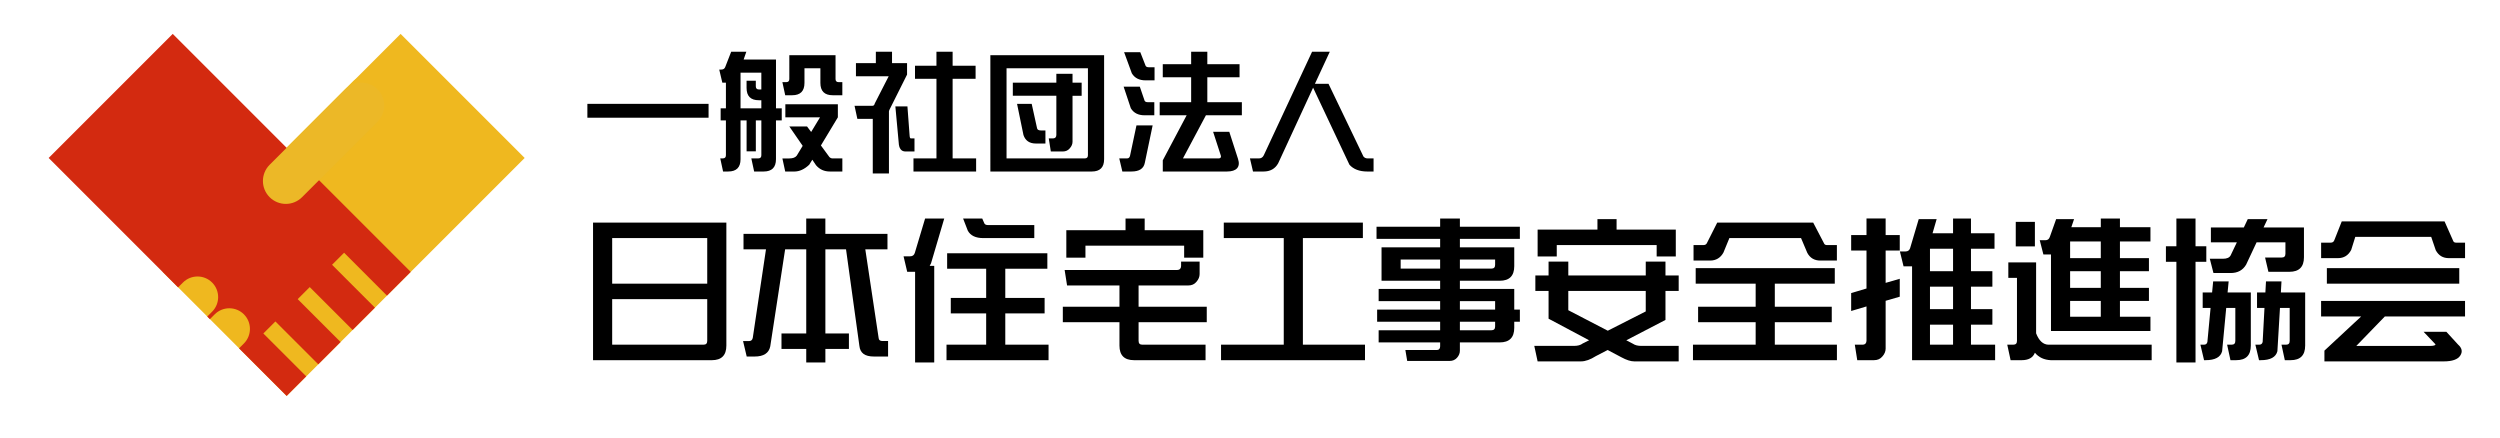 <?xml version="1.0" encoding="UTF-8"?>
<!-- Generator: Adobe Adobe Illustrator 24.2.0, SVG Export Plug-In . SVG Version: 6.00 Build 0)  -->
<svg xmlns="http://www.w3.org/2000/svg" xmlns:xlink="http://www.w3.org/1999/xlink" version="1.1" x="0px" y="0px" width="1850px" height="324px" viewBox="0 0 1850 324" style="enable-background:new 0 0 1850 324;" xml:space="preserve">
<style type="text/css">
	.st0{display:none;}
	.st1{display:none;fill:#E38E2C;}
	.st2{display:inline;}
	.st3{fill:#E52F24;}
	.st4{display:none;fill:#E5D22B;}
	.st5{fill:#E5D22B;}
	.st6{fill:#EFB81F;}
	.st7{fill:#D32A10;}
	.st8{fill:#ECB827;}
</style>
<g id="レイヤー_2" class="st0">
</g>
<g id="レイヤー_3のコピー">
	<g>
		
			<rect x="423.51" y="123.52" transform="matrix(-0.707 0.707 -0.707 -0.707 935.804 -77.549)" class="st1" width="120.92" height="63.04"></rect>
		<g class="st0">
			<g class="st2">
				<path class="st3" d="M499.54,184.03l8.53-8.53L422.57,90L378,134.57l46.5,46.5l1.75-1.75c2.89-2.89,7.58-2.89,10.48,0v0      c2.89,2.89,2.89,7.58,0,10.48l-1.75,1.75l0.94,0.94l1.75-1.75c2.89-2.89,7.58-2.89,10.48,0s2.89,7.58,0,10.48l-1.75,1.75      l17.1,17.1l7.04-7.04l-15.4-15.4l4.32-4.32l15.4,15.4l8.01-8.01l-15.4-15.4l4.32-4.32l15.4,15.4l8.01-8.01l-15.4-15.4l4.32-4.32      L499.54,184.03z"></path>
			</g>
		</g>
		<g>
			<path class="st5" d="M205.75,152.14l-12.45-12.45c-3.19-3.19-3.19-8.35,0-11.54l68.29-68.29c3.19-3.19,8.35-3.19,11.54,0     l12.45,12.45c3.19,3.19,3.19,8.35,0,11.54l-68.29,68.29C214.11,155.33,208.94,155.33,205.75,152.14z"></path>
			
				<rect x="129.74" y="94.12" transform="matrix(-0.707 0.707 -0.707 -0.707 546.534 91.71)" class="st6" width="249.07" height="129.85"></rect>
			<g>
				<g>
					<path class="st7" d="M286.36,218.77l17.57-17.57L127.82,25.08L36,116.89l95.78,95.78l3.6-3.6c5.96-5.96,15.62-5.96,21.58,0       c5.96,5.96,5.96,15.62,0,21.58l-3.6,3.6l1.94,1.94l3.6-3.6c5.96-5.96,15.62-5.96,21.58,0s5.96,15.62,0,21.58l-3.6,3.6       l35.23,35.23l14.5-14.5l-31.73-31.73l8.91-8.91l31.73,31.73l16.51-16.51l-31.73-31.73l8.91-8.91l31.73,31.73l16.51-16.51       l-31.73-31.73l8.91-8.91L286.36,218.77z"></path>
				</g>
			</g>
			<path class="st8" d="M199.53,145.92L199.53,145.92c-6.62-6.62-6.62-17.36,0-23.98l55.84-55.84c6.62-6.62,17.36-6.62,23.98,0l0,0     c6.62,6.62,6.62,17.36,0,23.98l-55.84,55.84C216.89,152.54,206.15,152.54,199.53,145.92z"></path>
		</g>
	</g>
</g>
<g id="レイヤー_4">
	<g class="st0">
		<path class="st2" d="M522.44,80.37v5.13h-86.36v-5.13H522.44z"></path>
		<path class="st2" d="M556.83,114.76h-7.7v-26.6l-4.37,0.76c-0.09,7.89-0.48,14.06-2,19.76c-1.61,5.99-4.56,11.4-10.07,18.05    l-4.08-2.75c3.8-5.51,5.51-10.17,6.36-16.25c0.67-4.85,0.76-10.93,0.85-17.2c-0.85,0.09-1.71,0.29-2.56,0.38    c-0.09,0.67-0.48,1.43-1.23,1.43c-0.67,0-1.04-0.57-1.23-1.33L529,83.88c2.28-0.1,4.56-0.29,6.84-0.38V52.05h10.36    c2.09-4.37,3.61-8.74,4.37-13.49l9.88,2.85c0.38,0.1,1.04,0.38,1.04,0.85c0,0.76-1.23,1.23-1.9,1.43    c-2.09,2.85-4.18,5.7-6.65,8.36h17.19V79.7c2-0.19,3.99-0.57,5.89-0.85l-0.85,3.8h39.52c-1.8,11.12-5.89,22.04-13.77,30.21    c5.32,4.85,11.97,7.7,18.71,9.88l-2.56,4.18c-7.5-2-14.92-4.94-21.09-9.59c-6.36,5.13-14.15,7.98-21.85,10.07l-3.23-3.52    c7.41-2.19,14.44-5.42,20.14-10.83c-5.6-6.17-9.31-14.06-11.12-22.23l8.74-2.85c0.67,6.94,3.14,13.77,7.31,19.48    c4.37-6.08,6.84-13.02,7.41-20.52h-29.55V83.6c-1.23,0.29-2.47,0.57-3.71,0.76v33.73c0,3.61-0.09,5.6-1.61,7.22    c-1.9,2.09-5.13,2.09-7.79,2.09h-10.64l-1.9-5.13c3.23,0.48,6.46,0.85,9.69,0.85c2.94,0,3.52-1.43,3.52-4.28V85.97    c-1.52,0.29-3.04,0.57-4.56,0.85V114.76z M561.39,80.94v-24.7h-16.63v26.51C550.28,82.17,555.88,81.6,561.39,80.94z M559.49,73.71    l-7.22,5.04c-0.67-5.6-2.28-10.83-4.75-15.87l3.71-2.75C554.46,63.93,557.59,69.15,559.49,73.71z M604.62,44.55v24.13    c0,2.66,0.09,3.23,2.94,3.23c2.19,0,2.66-1.52,3.14-3.52c0.57-2.66,0.85-5.42,0.95-8.08c2.47,1.33,5.04,2.28,7.79,2.75    c-0.57,3.8-1.42,7.51-2.66,9.5c-1.81,2.94-3.61,3.42-6.75,3.42h-7.6c-5.61,0-6.84-1.14-6.84-6.75V48.82h-7.31v4.27    c0,10.26-4.75,19.1-13.11,24.61l-4.18-2.85c5.7-5.42,8.08-13.68,8.08-21.38v-8.93H604.62z"></path>
		<path class="st2" d="M668.93,93.86l-2.38,3.23c-5.13-2.66-9.98-5.89-14.25-9.88v40.28H643V90.53c-4.65,4.27-9.79,7.89-15.01,11.31    l-3.8-3.14c12.54-8.36,22.14-20.52,27.08-34.87h-25.27v-4.18h16.81V45.12c0-1.9-0.09-3.9-0.57-5.79l9.4,0.28    c0.57,0,1.05,0.38,1.05,0.95c0,0.38,0,0.48-0.48,1.62v17.48h11.97c-2.56,7.12-5.6,12.73-10.07,18.81    C657.91,84.54,663.04,89.68,668.93,93.86z M711.11,69.73v4.18H692.3v45.79h21.28v4.18h-55.2v-4.18h24.32V73.9h-17.58v-4.18h17.58    V45.69c0-2.19-0.28-4.37-1.04-6.36l9.98,0.19c0.57,0,1.52,0.09,1.52,0.95c0,0.38-0.19,0.76-0.85,1.71v27.55H711.11z"></path>
		<path class="st2" d="M733.44,122.74v4.75h-9.88V43.41h81.7v84.08h-9.98v-4.75H733.44z M795.28,47.68h-61.85v70.78h61.85V47.68z     M773.34,58.8c0-2.09-0.1-4.27-0.57-6.37l9.88,0.19c0.57,0,1.14,0.19,1.14,0.86c0,0.85-0.47,1.8-0.85,2.56v11.02H793v4.27h-10.07    v33.73c0,7.03-3.04,8.74-9.69,8.74h-12.73l-2.47-5.32c3.9,0.57,7.89,0.85,11.78,0.85c3.23,0,3.52-0.76,3.52-3.61V71.34h-36.2    v-4.27h36.2V58.8z M764.12,94.71l-8.17,7.5c-4.09-6.94-8.46-13.68-13.97-19.48l3.33-3.52C751.3,82.93,759.75,89.3,764.12,94.71z"></path>
		<path class="st2" d="M836.42,73.9l-6.27,8.74c-4.65-5.51-9.4-10.64-15.01-15.1l2.56-3.8C824.26,66.5,830.43,70.1,836.42,73.9z     M835.85,86.64l3.9,3.52c-3.9,9.79-7.79,19.48-11.59,29.26c-0.76,1.81-1.43,3.71-2.09,5.6c-0.09,1.62-0.38,2.66-1.23,2.66    c-0.48,0-0.95-0.29-1.33-0.57l-7.98-5.98C822.54,114,831.86,95.95,835.85,86.64z M841.55,48.92l-6.84,7.6    c-3.8-4.56-9.59-10.17-14.44-13.59l2.56-3.71C829.29,41.98,835.47,45.31,841.55,48.92z M899.69,55.95v4.18h-24.51v20.71h27.84    v4.27h-29.64c-5.98,10.93-13.11,21.28-20.71,31.16c11.78-1.14,23.66-2.66,35.44-4.37c-3.04-5.89-6.65-11.5-10.74-16.72l3.9-2.56    c7.79,6.84,17.67,19.95,22.8,29.07l-8.83,5.8c-1.52-3.9-3.23-7.79-5.13-11.69c-16.34,3.33-32.78,6.46-49.4,8.93    c-0.38,0.57-1.04,1.71-1.9,1.71c-0.57,0-1.14-0.57-1.33-1.05l-3.23-7.98c3.8,0,7.6-0.29,11.4-0.48    c5.51-7.79,13.3-22.99,16.15-31.83h-24.8v-4.27h27.93V60.13h-23.94v-4.18h23.94v-9.88c0-2.19,0-4.56-0.76-6.65l10.83,0.29    c0.38,0,1.04,0.09,1.04,0.67c0,0.67-0.48,1.42-0.85,2.09v13.49H899.69z"></path>
		<path class="st2" d="M958.78,39.89c0.85,0,1.42,0.38,1.42,1.23c0,0.76-0.19,1.52-0.86,3.23V68.4c0,6.56,1.9,15.39,4.09,21.57    c1.99,5.42,5.03,10.45,8.55,14.92c7.22,9.12,15.96,14.35,26.6,18.62l-2.57,4.27c-19.86-6.65-32.87-16.34-41.42-35.72    c-8.93,18.24-22.71,28.98-41.61,35.63l-3.42-3.8c9.5-3.9,18.15-9.31,24.99-17c11.69-13.02,14.35-25.84,14.35-42.85v-13.4    c0-3.71-0.29-7.41-0.86-11.12L958.78,39.89z"></path>
		<path class="st2" d="M525.38,168.55v96.19h-12.14v-5.06h-50.23v5.28h-12.02v-96.41H525.38z M463.01,173.6v37.19h50.23V173.6    H463.01z M463.01,215.85v38.77h50.23v-38.77H463.01z"></path>
		<path class="st2" d="M654.7,247.76l-3.82,4.38c-19.21-12.81-35.06-29.22-44.72-50.34v37.64h21.69v5.06h-21.69v22.25h-11.35V244.5    h-21.8v-5.06h21.8v-37.53c-9.66,21.01-24.72,38.32-44.61,50.12l-4.27-4.05c19.44-13.37,35.17-34.16,41.8-56.86h-39.1v-5.06h46.18    v-13.6c0-3.15-0.11-6.29-0.9-9.44l11.8,0.34c0.79,0,1.24,0.56,1.24,1.24c0,0.79-0.11,1.12-0.79,2.81v18.65h46.29v5.06h-39.22    C621.1,214.39,635.26,232.93,654.7,247.76z"></path>
		<path class="st2" d="M685.15,266.75h-12.02V204.5c-3.15,3.82-6.52,7.53-10,11.01l-4.49-3.26c9.44-10.9,21.8-34.83,24.16-48.99    l12.47,3.93c0.67,0.22,0.9,0.56,0.9,1.12c0,1.12-1.12,2.14-1.91,2.81c-2.47,5.73-5.62,11.46-9.1,16.85V266.75z M732.9,220.91    h23.93v5.06H732.9v31.13h31.35v5.06h-75.4v-5.06h32.02v-31.13h-23.93v-5.06h23.93v-26.74h-27.75v-5.06h68.77v5.06H732.9V220.91z     M739.76,181.69l-10.67,7.19c-4.72-8.09-9.66-15.96-16.18-22.59l4.49-3.93C725.71,167.65,733.24,174.39,739.76,181.69z"></path>
		<path class="st2" d="M825.71,223.16l51.13-3.37l0.45,5.06l-51.58,3.37v24.95c0,5.39,0.56,6.97,6.52,6.97h17.3    c4.16,0,7.98-0.11,10.56-3.82c3.26-4.72,3.48-11.12,3.93-16.63c3.37,2.36,7.3,3.71,11.35,4.61c-0.79,5.28-2.13,12.14-5.73,16.41    c-3.71,4.38-9.33,4.49-14.61,4.49h-30.68c-2.92,0-6.07-0.22-8.43-2.13c-2.13-1.69-2.13-5.39-2.13-8.2V229l-39.78,2.58l-0.67-5.06    l40.45-2.7v-17.64c-8.32,0.9-16.52,1.57-24.83,1.8l-3.48-6.18c17.3-0.23,49.67-2.92,63.6-13.37l7.75,8.2    c0.22,0.22,0.34,0.56,0.34,0.9c0,0.9-1.69,1.01-2.25,1.01c-0.45,0-0.79,0-1.24-0.11c-9.1,2.92-18.54,4.94-27.98,6.29V223.16z     M874.59,174.73v24.05h-11.57v-19.1h-74.95v19.1h-12.02v-24.05h43.37v-3.93c0-2.58-0.22-5.17-0.56-7.75l12.36,0.11    c0.56,0,0.79,0.45,0.79,0.9c0,0.9-0.22,1.8-0.56,2.58v8.09H874.59z"></path>
		<path class="st2" d="M944.14,255.18h45.28v4.94H885.93v-4.94h45.62v-77.76h-38.2v-5.06h88.77v5.06h-37.98V255.18z"></path>
		<path class="st2" d="M1101.89,229.67v4.94h-10v18.54h-11.46v-4.72h-24.95v6.63c0,8.76-2.47,11.35-11.35,11.35h-14.72l-2.25-6.18    c3.71,0.79,7.42,1.35,11.12,1.35c5.39,0,5.73-2.58,5.73-7.19v-5.96h-36.18v-5.06h36.18v-8.76h-45.96v-4.94h45.96v-8.88h-36.18    v-5.06h36.18v-7.75h-33.49v-20.67h33.49v-8.2h-43.15v-4.94h43.15v-5.51c0-2.02-0.34-4.16-1.12-6.07l12.58,0.34    c0.56,0,1.24,0.56,1.24,1.12c0,0.67-0.11,1.24-1.24,3.82v6.29h44.05v4.94h-44.05v8.2h33.37v20.67h-33.37v7.75h36.41v13.93H1101.89    z M1044.02,192.25h-22.25v10.67h22.25V192.25z M1055.48,202.93h22.25v-10.67h-22.25V202.93z M1080.43,220.8h-24.95v8.88h24.95    V220.8z M1080.43,234.62h-24.95v8.76h24.95V234.62z"></path>
		<path class="st2" d="M1178.74,245.63c10.56,3.37,21.24,7.3,30.45,13.37l-8.54,8.76c-8.88-6.52-18.32-11.69-28.43-15.84    c-15.28,11.46-37.31,13.82-55.85,14.05l-2.7-5.51h4.16c15.17,0,31.69-3.03,44.05-12.25c-12.36-3.93-25.06-6.4-37.87-7.87    c5.96-8.2,11.35-16.74,16.41-25.51h-29.1v-5.06h31.91c3.93-7.3,7.3-14.61,9.66-22.47l12.14,3.71c0.67,0.22,0.9,0.56,0.9,1.01    c0,0.67-0.34,1.46-2.25,2.81c-2.58,5.06-5.28,10-8.09,14.94h57.76v5.06h-22.02C1190.32,225.74,1186.05,237.31,1178.74,245.63z     M1210.99,177.09v22.7h-11.8v-17.64h-73.94v17.64h-11.8v-22.7h42.7v-7.87c0-2.13-0.22-4.27-0.56-6.4l12.36,0.45    c0.67,0,1.12,0.34,1.12,1.01c0,0.56-0.11,1.24-0.67,2.7v10.11H1210.99z M1152.79,214.84c-4.38,7.53-8.88,14.94-13.82,22.02    c9.78,1.35,19.44,3.26,28.88,5.73c6.63-7.87,9.89-17.64,11.24-27.75H1152.79z"></path>
		<path class="st2" d="M1283.24,162.93c7.75,20,26.74,33.15,45.06,42.7l-3.15,4.61c-21.01-9.21-36.07-18.99-50.45-37.19    c-15.39,18.99-28.54,27.42-50.34,36.97l-3.48-4.61c19.33-9.1,36.29-22.7,45.4-42.47H1283.24z M1280.43,229.11h29.78v5.06h-29.78    v23.71h43.49v5.06h-98.1v-5.06h42.47v-23.71h-28.99v-5.06h28.99v-20.56h-29.55v-5.06h72.03v5.06h-30.34V229.11z"></path>
		<path class="st2" d="M1372.22,186.86v4.94h-11.8v24.5c3.6-1.69,7.3-3.26,10.9-4.94l0.67,4.94c-3.71,2.36-7.64,4.49-11.57,6.52    v34.38c0,6.74-2.13,9.1-8.99,9.1h-13.26l-1.91-5.84c2.58,0.79,5.73,1.01,8.54,1.01c4.16,0,4.49-0.56,4.49-3.6v-29.1    c-3.15,1.69-6.29,3.37-9.44,5.06c-0.34,0.9-1.01,2.36-1.69,2.36c-0.45,0-0.79-0.45-1.01-1.01l-3.6-8.99    c5.51-0.56,10.67-2.92,15.73-4.94v-29.44h-14.05v-4.94h14.05v-16.85c0-2.36-0.34-4.72-0.67-6.97l11.8,0.23    c0.9,0,1.46,0.22,1.46,1.24c0,0.56-0.11,1.01-1.46,2.02v20.34H1372.22z M1433.24,209.78v4.94h-16.18v18.77h16.18v5.06h-16.18    v18.43h21.46v5.06h-46.86v5.06h-11.12v-68.43c-2.47,3.37-5.28,6.4-8.2,9.44l-4.72-3.48c8.88-10.9,16.18-27.42,17.64-41.46    l12.58,3.71c0.45,0.11,0.9,0.45,0.9,1.01c0,0.22-0.45,0.79-0.79,1.24c-0.34,0.45-0.56,0.67-0.79,1.01    c-2.36,5.62-5.17,11.01-8.32,16.29h16.29c3.6-6.85,6.18-14.5,7.19-22.14l11.91,3.26c0.45,0.11,1.12,0.34,1.12,0.79    c0,0.56-0.45,1.24-1.69,2.14c-3.26,5.51-6.97,11.24-10.34,15.96h22.92v5.06h-19.21v18.32H1433.24z M1406.16,191.47h-14.5v18.32    h14.5V191.47z M1406.16,214.73h-14.5v18.77h14.5V214.73z M1406.16,238.55h-14.5v18.43h14.5V238.55z"></path>
		<path class="st2" d="M1472.33,186.3l-10.79,8.54c-3.03-8.2-8.99-19.89-14.61-27.08l4.38-3.6    C1457.73,169.67,1467.5,179.56,1472.33,186.3z M1473.12,211.81v36.18c0,3.48,3.26,8.31,7.98,10.56c4.38,2.02,8.65,2.47,15.06,2.47    h33.26c7.87,0,15.96-0.34,23.71-1.57l-1.69,6.52h-56.74c-5.96,0-12.25,0-17.75-2.25c-4.61-1.91-7.64-5.62-10.11-9.89    c-4.04,4.04-8.65,7.75-13.15,11.35c-0.67,1.8-1.01,2.7-1.46,2.7c-0.34,0-1.01-0.56-1.24-1.01l-3.6-7.87    c5.39-2.36,10.23-5.96,14.72-9.78v-32.36h-14.27v-5.06H1473.12z M1543.91,201.81v5.06h-20.23v14.72h20.23v5.06h-20.23v16.74h25.51    v5.06h-64.16V194.5c-2.58,2.92-5.39,5.73-8.31,8.31l-4.27-3.26c8.54-11.01,15.51-23.37,18.43-37.19l12.14,3.71    c0.67,0.22,0.79,0.67,0.79,1.12c0,1.01-1.12,1.8-1.91,2.25c-2.36,4.27-4.61,8.54-7.42,12.58h16.29c3.6-5.84,6.63-12.14,8.65-18.77    l11.91,4.38c0.56,0.22,1.01,0.67,1.01,1.12c0,1.12-1.69,1.57-2.47,1.8c-3.48,4.16-7.42,7.75-11.12,11.46h28.88v5.06h-23.93v14.72    H1543.91z M1512,187.09h-15.39v14.72H1512V187.09z M1496.61,206.86v14.72H1512v-14.72H1496.61z M1496.61,226.64v16.74H1512v-16.74    H1496.61z"></path>
		<path class="st2" d="M1594.13,190.23v5.06H1582v72.14h-11.24v-72.14h-11.57v-5.06h11.57v-18.65c0-2.92-0.22-5.73-0.67-8.65    l11.12,0.34c0.67,0,1.8,0,1.8,1.01s-0.56,2.02-1.01,2.92v23.04H1594.13z M1598.85,218.77c0-1.91-0.22-3.82-0.56-5.73l10.67,0.56    c0.67,0,1.69,0.22,1.69,1.12c0,0.45-0.11,0.9-0.79,2.36c-0.22,2.25-0.45,4.61-0.67,6.85h14.5c-0.34,8.65-1.01,29.78-5.62,36.63    c-2.7,4.05-6.18,4.49-10.67,4.49h-7.42l-1.46-5.73c2.13,0.45,4.27,0.79,6.52,0.79c2.7,0,3.93-2.36,4.61-4.61    c2.25-6.85,2.58-19.1,2.92-26.52h-4.16c-2.58,13.82-8.99,27.42-20,36.41l-4.16-3.37c9.21-10.67,12.36-19.1,14.05-33.04h-12.36    v-5.06h12.7C1598.74,222.26,1598.85,220.46,1598.85,218.77z M1618.85,170.46c0-2.47-0.34-4.94-0.67-7.42l12.25,0.23    c0.67,0,1.91,0,1.91,1.01s-0.67,2.02-1.24,2.92c-0.22,3.03-0.56,6.18-1.01,9.21h25.96c-0.22,7.53-0.9,16.41-3.26,23.48    c-2.13,6.4-6.07,7.98-12.47,7.98h-13.15l-1.91-6.07c3.26,0.56,6.52,1.01,9.78,1.01c4.38,0,5.73-1.91,6.97-5.84    c1.46-4.94,2.13-10.34,2.25-15.51h-15.28c-4.38,16.29-16.86,24.95-32.25,29.66l-3.6-3.82c6.85-2.58,13.03-6.4,17.75-12.14    c3.37-3.93,5.17-8.76,6.52-13.71h-21.01v-5.06h22.02C1618.63,174.5,1618.85,172.48,1618.85,170.46z M1626.49,264.73l-4.38-2.7    c8.99-8.43,12.14-21.12,12.81-33.04h-8.88v-5.06h9.1c0.11-4.04-0.22-7.98-1.01-12.02l11.24,0.45c0.79,0,1.91,0.23,1.91,1.12    c0,0.67-0.45,1.35-1.24,2.25c-0.22,2.81-0.34,5.51-0.56,8.2h16.29c-0.45,8.54-1.24,28.43-3.82,35.51    c-1.91,5.17-6.41,5.73-11.46,5.73h-8.09l-2.02-6.4c2.36,0.79,4.94,1.46,7.42,1.46c2.58,0,3.93-1.91,4.38-4.27    c1.91-8.54,2.47-18.2,2.58-26.97h-5.84C1642.9,243.38,1637.73,255.18,1626.49,264.73z"></path>
		<path class="st2" d="M1732.45,163.04c9.21,18.65,26.41,31.58,45.4,39.33l-3.6,4.83c-20.79-7.53-36.52-17.42-50.34-34.95    c-12.14,16.41-30.34,28.32-49.55,34.83l-3.82-4.5c8.88-3.93,17.08-9.1,24.61-15.17c8.32-6.85,15.96-14.61,20.45-24.38H1732.45z     M1702,255.07c15.28-1.01,30.68-2.14,45.96-3.37c-3.93-6.29-8.43-12.02-13.37-17.53l4.27-3.71c10.79,8.76,21.01,18.32,29.78,29.1    l-12.02,7.75c-2.02-3.71-3.93-7.42-5.96-11.12c-21.35,2.92-42.7,5.62-64.05,8.2c-1.91,1.46-2.81,1.91-3.71,1.91    c-0.45,0-0.79-0.22-1.01-0.9l-2.92-9.89c2.13,0.23,4.38,0.34,6.52,0.34c2.36,0,4.72-0.11,7.08-0.34c5.62-9.66,10.9-19.66,15.17-30    h-32.92v-5.06h98.99v5.06h-50.9C1716.72,235.85,1709.64,245.74,1702,255.07z M1752.11,198.21v5.06h-55.62v-5.06H1752.11z"></path>
	</g>
	<g class="st0">
		<path class="st2" d="M436.66,76.09l74.39,1.62v5.13l-74.39,1.52V76.09z"></path>
		<path class="st2" d="M524.53,89.1l-4.75,0.19v-7.03l4.18,0.19l-2.19-30.69h11.97l2.57-13.77h7.12L546,51.77h12.45l-2.28,31.83    l3.23,0.09v4.18l-3.61,0.1l-2.95,41.04h-5.79l0.19-40.66l-2.85,0.09l-1.71,27.65h-5.32l-1.71-27.36l-2.66,0.1l0.19,40.19h-5.79    L524.53,89.1z M532.89,69.73v13.02l14.44,0.48l0.09-25.65h-14.63l0.09,10.54l6.27-5.51l7.79,11.59l-3.99,3.61L532.89,69.73z     M558.92,126.06l11.5-14.92l-11.4-10.74l7.41-7.6l9.5,11.02l4.75-6.18v-8.65l-17.58-1.23v-4.09l29.83-1.42v19.86l-10.26,9.59    l12.16,14.16l-4.46,4.08l-13.59-12.83l-13.4,12.54L558.92,126.06z M561.86,78.66l-1.52-37.43h29.36v29.55l5.79,1.33V76    l-16.44,1.52V47.68h-6.37l-3.04,31.07L561.86,78.66z"></path>
		<path class="st2" d="M602.81,104.69l22.61-43.8l-21.66-1.23v-4.08l13.3-0.48l2.66-17.1h6.56l2.47,16.62l14.44-0.57l-13.77,21.47    l13.02,22.9l-4.94,3.8l-9.03-10.83l-2.28,37.62h-6.46l-2.18-35.06l-9.22,14.35L602.81,104.69z M634.54,122.74l16.15-1.71    l1.52-43.42l-14.06-1.14v-4.18l14.35-1.14l1.14-33.16H660l1.14,33.16l14.35,1.14v4.18l-14.06,1.14l1.52,43.42l16.25,1.71v4.18    h-44.65V122.74z"></path>
		<path class="st2" d="M688.12,41.22h73.06l-6.17,85.6h-60.61L688.12,41.22z M745.5,121.5l4.08-74.48h-49.88l4.08,74.48H745.5z     M725.64,75.9l-22.33-1.33v-3.99l22.14-1.33l-0.85-19.38h12.16l-0.86,19.57l10.36,1.14v3.99l-10.64,1.14l-1.81,42.37h-6.37    L725.64,75.9z M707.69,90.34l7.6-5.23l7.98,14.92l-4.47,2.95L707.69,90.34z"></path>
		<path class="st2" d="M769.72,122.36l17.1-29.55l7.12,3.9l-13.21,32.11L769.72,122.36z M770.67,73.62l4.85-10.93l17.01,11.02    l-2.66,6.18L770.67,73.62z M773.9,47.02l5.89-9.88l16.44,12.35l-3.8,6.46L773.9,47.02z M810.38,86.26l-15.2-1.14v-4.08l18.53-1.14    l1.23-18.15l-16.81-1.23v-4.08l17.2-1.14l1.14-17.29h7.32l1.14,17.29l17.29,1.14v4.08l-16.91,1.23l1.23,18.15l18.62,1.14v4.18    l-25.08,1.24l-8.65,34.68h19.1l-6.08-22.8l6.65-2.75l14.44,31.35h-49.4L810.38,86.26z"></path>
		<path class="st2" d="M891.89,93.67l-29.83,35.15l-5.42-4.37l28.41-43.32l2.85-42.28h7.98l2.75,42.28l28.41,43.51l-5.32,4.37    L891.89,93.67z"></path>
		<path class="st2" d="M445.15,168.55h72.59l-6.18,95.17h-60.12L445.15,168.55z M461.89,212.93h39.33l1.69-37.53h-42.7    L461.89,212.93z M499.19,257.43l1.69-38.09h-38.65l1.69,38.09H499.19z"></path>
		<path class="st2" d="M575.82,250.8l-16.97-1.57v-4.61l16.63-1.46l-1.01-31.35l-30.68,48.77l-6.18-4.27l32.14-62.92l-32.02-1.46    v-4.94l35.62-1.46l-1.01-24.16h15.96l-0.79,24.16l35.4,1.46v4.94l-32.02,1.46l32.14,63.04l-6.29,4.05l-30.34-48.54l-1.12,31.24    l16.52,1.46v4.61l-16.85,1.57l-0.67,18.2h-7.87L575.82,250.8z"></path>
		<path class="st2" d="M646.49,206.86l-6.18,11.91l-7.64-3.82l21.57-55.73l13.71,6.29l-17.75,34.16h10.56l-3.6,69.33h-7.64    L646.49,206.86z M664.36,261.7l24.05-1.91l-1.24-35.73l-17.75-1.46v-4.72l17.53-1.46l-1.01-28.99l-19.66-1.69v-4.83h28.43    l-16.29-15.28l4.16-5.39l21.12,11.57l-6.85,9.1h23.82v4.83l-19.78,1.69l-1.01,28.99l17.53,1.46v4.72l-17.75,1.46l-1.24,35.73    l24.16,1.91v4.83h-58.21V261.7z"></path>
		<path class="st2" d="M735.03,173.71h35.06l2.7-12.92h10.23l2.7,12.92h35.51l-5.17,22.59h-9.89v-16.07h-56.18v16.07h-9.78    L735.03,173.71z M765.93,233.72l-30.45-1.35v-4.94l30.79-1.35l0.67-19.89l-20.79,3.15l-1.12-5.06l56.41-11.91l1.8,8.2l-24.83,3.82    l0.79,21.57l41.46,1.46v4.94l-41.13,1.46l1.01,25.73l37.87,1.46v5.17l-53.82,1.57L765.93,233.72z"></path>
		<path class="st2" d="M836.6,255.52l34.72-1.69l-2.36-73.82l-27.75-2.02v-4.94h71.46v4.94l-27.75,2.02l-2.36,73.82l34.83,1.69v5.28    H836.6V255.52z"></path>
		<path class="st2" d="M970.76,253.49l-33.04-0.67v-5.06l32.81-0.79l-0.22-8.88l-38.43-0.67v-5.06l38.21-0.67l-0.34-8.76    l-32.02-0.79v-5.06l31.8-0.67l-0.34-8.54H943.9l-4.27-22.81h28.77l-0.22-6.63l-35.62-1.35v-4.94l35.4-1.35l-0.34-9.44h15.96    l-0.34,9.44l35.62,1.35v4.94l-35.84,1.35l-0.22,6.63h29.1l-4.27,22.81H982l-0.22,8.32l31.35-0.67v15.39l8.2-0.11v8.2l-8.2-0.11    v15.51l-32.59-0.67L979.97,269h-8.65L970.76,253.49z M968.96,201.92l-0.34-10.34h-13.48l1.35,10.34H968.96z M998.51,238.55    l-17.53-0.22l-0.22,8.43l17.75-0.45V238.55z M981.55,223.16l-0.34,8.32l17.3-0.23v-7.64L981.55,223.16z M982.56,191.58    l-0.34,10.34h12.92l1.35-10.34H982.56z"></path>
		<path class="st2" d="M1034.46,263.49l27.3-16.18l-12.58-5.84l2.47-26.07l-20.11-1.12v-4.94l20.79-1.12l1.35-14.61h7.87l1.35,14.38    h24.16l1.35-14.38h7.98l1.35,14.61l20.11,1.12v4.94l-19.55,1.01l2.36,26.18l-12.47,5.73l27.42,16.29l-3.71,6.97l-36.97-17.08    l-36.86,17.08L1034.46,263.49z M1031.66,173.71h34.95l2.81-12.92h10.22l2.92,12.92h35.28l-5.17,22.59H1102v-16.07h-54.5v16.07    h-10.67L1031.66,173.71z M1075.03,239.45l9.55-5.73l1.69-18.09h-22.59l1.69,18.09L1075.03,239.45z"></path>
		<path class="st2" d="M1129.41,204.5l38.54-43.15h11.12l38.54,43.15l-5.17,5.28l-38.99-33.37l-39.1,33.49L1129.41,204.5z     M1131.54,261.58l36.29-2.02l-0.79-21.8l-28.2-1.57v-4.83l27.87-1.35l-0.79-18.99l-20.56-2.25v-4.83h56.41v4.83l-20.45,2.25    l-0.79,18.99l27.75,1.35v4.83l-28.09,1.57l-0.9,21.8l36.29,2.02v4.94h-84.05V261.58z"></path>
		<path class="st2" d="M1227.94,231.58l12.92-7.98l-1.24-31.35l-10.34-1.24v-4.83l10.11-1.35l-0.9-23.26h16.07l-0.9,23.37l7.87,1.24    v4.05l10.67-29.78l11.91,5.51l-6.52,12.14l11.91,0.56l-0.45-17.64h13.03l-0.45,18.09l14.5,0.56v5.06l-14.61,0.45l-0.45,20.11    l13.48,0.45v5.06l-13.6,0.45l-0.56,20.56l14.16,0.45v4.94l-14.27,0.56l-0.45,22.7l16.29,0.67v5.06l-39.1,1.46v1.69h-8.32    l-1.91-71.02l-2.81,5.17l-6.07-3.26l3.26-9.21l-7.75,1.24l-0.9,24.16l6.97-4.27l3.71,5.51l-11.12,9.55l-1.57,42.14h-7.98    l-1.24-32.92l-6.85,5.84L1227.94,231.58z M1291.32,260.12l-0.45-21.91l-13.26,0.67l-0.34,20.68L1291.32,260.12z M1290.76,231.47    l-0.56-19.66l-12.02,0.56l-0.34,18.65L1290.76,231.47z M1290.08,204.84l-0.45-19.21l-10.9,0.45l-0.34,18.32L1290.08,204.84z"></path>
		<path class="st2" d="M1328.17,265.4l11.01-16.52l-1.91-35.28l-9.1-1.12v-5.51l24.27-1.35l-2.7,43.15l10.79,11.57l54.5,1.12v4.94    h-61.13l-8.99-8.54l-11.46,12.14L1328.17,265.4z M1329.74,176.75l21.8,1.57v5.39l-21.8,1.57V176.75z M1360.42,197.65l-2.92,5.28    l-6.18-3.15l14.38-38.54l11.8,5.28l-5.62,10.11l12.14,0.45l-0.45-14.72h13.26l-0.45,15.06l15.73,0.56v5.06l-15.96,0.45    l-0.45,15.06l14.61,0.45v5.06l-14.72,0.56l-0.45,15.39l15.17,0.45v5.06l-15.39,0.56l-0.45,16.74l17.75,0.67v4.94l-41.8,1.46v1.8    h-8.32L1360.42,197.65z M1385.92,242.71l-0.45-16.41l-14.38,0.45l-0.45,15.51L1385.92,242.71z M1385.25,219.78l-0.45-14.94    l-13.15,0.45l-0.34,14.16L1385.25,219.78z M1384.58,198.32l-0.34-14.5l-12.02,0.34l-0.34,13.71L1384.58,198.32z"></path>
		<path class="st2" d="M1434.8,206.19l-10.56-1.46v-4.38l10.34-1.46l-1.35-37.53h15.28l-1.35,37.53l10.34,1.46v4.38l-10.56,1.46    l-2.25,62.81h-7.64L1434.8,206.19z M1452.66,268.89l2.25-33.6l-5.06-0.45v-4.72l5.51-0.34l1.35-20.45l12.92,1.57l-3.15,18.2    l13.82-0.9l-2.47,40.9h-6.97l-2.25-32.81l-3.26-0.22l-5.73,33.6L1452.66,268.89z M1463.67,206.19l3.93-23.37l-12.02-0.45v-4.94    l12.92-0.34l2.92-17.42l14.38,3.37l-4.49,13.6l26.86-0.79l-3.71,31.35h-7.75l-3.71-23.37l-13.82-0.56l-8.09,24.72L1463.67,206.19z     M1484.91,268.78l2.47-33.6l-5.62-0.45v-4.83l6.07-0.34l1.46-20.56l13.15,1.69l-3.26,18.2l14.83-0.79l-2.58,40.9h-7.08    l-2.47-32.81l-3.93-0.34l-5.96,33.82L1484.91,268.78z"></path>
		<path class="st2" d="M1524.68,202.93l38.88-42.02h11.35l38.77,42.02l-4.94,5.39l-39.55-32.59l-39.55,32.59L1524.68,202.93z     M1555.81,229l-24.61-2.02v-4.83h75.85v4.94l-39.1,2.13L1554.68,259h31.46l-9.1-20.23l7.53-3.15l21.91,30.45h-72.25L1555.81,229z     M1545.92,199.11l46.86,1.69v4.94l-46.86,1.69V199.11z"></path>
	</g>
	<g class="st0">
		<path class="st2" d="M435.33,75.42l88.35,1.9v5.89l-88.35,1.9V75.42z"></path>
		<path class="st2" d="M533.37,89.39l-4.75,0.19v-7.6l4.08,0.1l-3.14-30.5h14.06l3.8-13.77h10.26l3.9,13.77h14.54l-3.23,31.92    l3.99,0.1v4.37l-4.46,0.19l-4.18,41.04h-7.6V88.54h-2.09l-2.47,27.74h-6.65l-2.28-27.36l-2,0.1v40.19h-7.69L533.37,89.39z     M545.15,71.06v11.5l15.49,0.47V57.75h-15.49v9.31l7.41-6.08l7.98,13.68l-5.13,4.46L545.15,71.06z M575.26,125.4l12.64-13.96    l-12.07-9.12l9.88-11.02l10.64,10.74l3.32-3.61V89.1l-18.91-1.23V83.6l37.43-1.62v22.71l-11.4,7.88l12.54,12.54l-5.8,5.7    l-15.86-11.97l-16.72,11.59L575.26,125.4z M579.63,78.85l-3.04-37.81h37.81v30.02l5.51,1.14v3.9l-21,1.9V47.87h-3.9l-4.08,31.07    L579.63,78.85z"></path>
		<path class="st2" d="M623.9,104.31l23.28-43.32l-23.28-1.23v-4.28l15.3-0.57l4.18-17.1h9.02l3.99,16.53l15.67-0.57l-15.29,20.9    l13.97,23.47l-6.56,5.6l-8.46-8.55l-3.42,34.01h-9.02l-3.14-31.73l-8.74,11.97L623.9,104.31z M661.52,122.64l17.96-1.42    l2.38-43.51l-16.53-1.14v-4.37l16.91-1.23l1.8-33.16h8.84l1.8,33.16l16.91,1.23v4.37l-16.53,1.14l2.38,43.51l18.05,1.42v4.46    h-53.96V122.64z"></path>
		<path class="st2" d="M719.56,41.03h89.97l-6.84,85.98H726.5L719.56,41.03z M788.25,121.31l4.37-74.1h-56.05l4.37,74.1H788.25z     M762.98,76l-23.08-1.43v-3.99l22.71-1.33l-1.33-19.57h17.86l-1.33,19.76l11.59,1.14v4.08l-12.07,1.14l-2.85,42.47h-8.65    L762.98,76z M744.17,90.53l10.17-6.84l7.7,16.91l-5.8,3.71L744.17,90.53z"></path>
		<path class="st2" d="M813.14,119.79l19.57-28.03l10.54,5.89l-13.58,32.3L813.14,119.79z M814.38,77.33l5.89-16.63L842.12,72    l-3.04,9.22L814.38,77.33z M817.7,50.06l7.79-14.54l20.71,14.06l-5.13,9.5L817.7,50.06z M860.83,86.26l-16.62-1.05v-4.18    l20.81-1.14l1.9-18.05l-19-1.23v-4.18l19.67-1.23l1.81-17.39h10.64l1.8,17.39l19.67,1.23v4.18l-19,1.23l1.9,18.05l20.9,1.14v4.27    l-30.02,1.33l-7.7,34.3h16.25l-4.56-22.33l9.41-3.9l16.91,32.4h-60.23L860.83,86.26z"></path>
		<path class="st2" d="M954.6,97.37l-35.34,32.02l-7.22-6.65l32.4-42.85l4.47-41.23h11.4l4.37,41.23l32.21,43.13l-7.32,6.56    L954.6,97.37z"></path>
		<path class="st2" d="M442.34,168.32h91.69l-6.97,95.51h-77.65L442.34,168.32z M466.83,212.59h42.81l1.8-36.97h-46.41    L466.83,212.59z M507.4,257.31l1.91-37.75h-42.14l1.91,37.75H507.4z"></path>
		<path class="st2" d="M594.02,250.91l-18.54-1.69v-4.61l18.09-1.57L592,216.53l-34.38,45.06l-8.43-6.18l35.62-61.91l-36.29-1.46    v-5.17l41.58-1.46l-1.69-24.27h24.27l-1.35,24.27l41.24,1.46v5.17l-36.29,1.46l35.51,62.03l-8.54,5.84l-33.93-44.61l-1.69,26.29    l17.98,1.57v4.61l-18.43,1.69l-1.12,18.32h-11.01L594.02,250.91z"></path>
		<path class="st2" d="M672.56,213.6l-4.61,7.3l-10.67-5.73l23.26-57.08l20.45,9.89l-19.66,31.46h11.69l-5.51,69.78h-10.67    L672.56,213.6z M695.03,261.81l28.2-1.91l-1.91-35.73l-20.79-1.57v-4.72l20.34-1.46l-1.57-28.99l-22.36-1.69v-5.06h30.23    l-16.74-13.37l5.06-7.64l26.52,10l-7.3,11.01h28.65v5.06l-22.36,1.69l-1.57,28.99l20.34,1.46v4.72l-20.79,1.57l-2.02,35.73    l28.43,1.91v4.94h-70.34V261.81z"></path>
		<path class="st2" d="M772.22,173.49h41.01l3.82-13.48h15.51l4.04,13.48h41.8l-7.75,23.04h-14.72v-16.07h-61.35v16.07h-14.72    L772.22,173.49z M808.85,233.83l-35.62-1.46v-5.17l36.18-1.46l1.12-19.21l-23.82,3.26l-1.12-5.51l66.07-12.36l1.8,8.88    l-25.84,3.48l1.24,21.46l48.43,1.46v5.17l-47.98,1.46l1.57,25.62l41.91,1.46v5.39l-66.07,1.8L808.85,233.83z"></path>
		<path class="st2" d="M887.84,255.4l41.13-1.8l-3.48-73.37l-32.36-2.02v-5.28H982v5.28l-32.36,2.02l-3.6,73.37l41.46,1.8v5.62    h-99.67V255.4z"></path>
		<path class="st2" d="M1042.56,253.72l-39.44-0.67v-5.39l39.1-0.79l-0.45-8.54l-44.95-0.67v-5.39l44.5-0.67l-0.45-8.43l-37.75-0.79    v-5.39l37.42-0.67l-0.56-8.2h-30.34l-4.5-23.15h33.6l-0.34-6.29l-41.91-1.46v-5.17l41.46-1.46l-0.56-9.44h24.27l-0.56,9.44    l41.69,1.46v5.17l-42.14,1.46l-0.34,6.29h34.16l-4.38,23.15h-31.01l-0.45,7.87l36.63-0.67v15.39l9.21-0.11v8.76l-9.21-0.11v15.51    l-38.77-0.67l-0.9,15.17h-12.13L1042.56,253.72z M1039.64,202.03l-0.56-10.34h-10.56l1.24,10.34H1039.64z M1073.24,238.89    l-15.96-0.34l-0.45,7.98l16.41-0.34V238.89z M1058.18,223.49l-0.45,7.87l15.51-0.34v-7.19L1058.18,223.49z M1059.98,191.69    l-0.56,10.34h10.56l1.24-10.34H1059.98z"></path>
		<path class="st2" d="M1113.91,261.14l27.53-13.6l-11.8-4.27l3.93-27.64l-24.38-1.24v-5.17l25.51-1.24l2.13-14.61h11.12l2.25,14.27    h25.28l2.25-14.27h11.12l2.13,14.61l24.5,1.24v5.17l-23.48,1.12l4.04,27.75l-11.8,4.27l27.53,13.6l-4.94,9.89l-43.93-15.84    l-44.05,15.84L1113.91,261.14z M1109.3,173.49h40.56l4.27-13.48h15.51l4.5,13.48h41.35l-7.87,23.04h-16.29v-16.07h-57.98v16.07    h-16.29L1109.3,173.49z M1162.9,236.86l8.76-4.38l2.58-16.52h-22.81l2.58,16.52L1162.9,236.86z"></path>
		<path class="st2" d="M1221.21,204.05l43.82-42.92h18.88l43.82,42.92l-6.97,7.53l-46.29-30.45l-46.52,30.56L1221.21,204.05z     M1223.79,261.47l42.7-2.13l-1.46-21.46l-32.7-1.57v-5.06l32.14-1.35l-1.35-18.77l-22.14-2.25v-5.06h67.31v5.06l-22.02,2.25    l-1.35,18.77l32.14,1.35v5.06l-32.7,1.57l-1.46,21.46l42.7,2.13v5.28h-101.8V261.47z"></path>
		<path class="st2" d="M1333.57,229.34l14.16-5.96l-1.91-30.68l-11.91-1.57v-4.49l11.46-1.57l-1.46-23.48h24.27l-1.46,23.82    l7.08,1.24v1.91l12.47-28.32l16.52,8.54l-6.85,9.44l11.69,0.34l-0.67-17.98h18.77l-0.67,18.65l16.29,0.67v5.17l-16.52,0.56    l-0.67,19.78l15.39,0.56v5.17l-15.62,0.67l-0.67,20.11l16.29,0.45v5.28l-16.52,0.67l-0.79,22.25l19.1,0.67v5.28l-47.31,1.69v1.57    h-11.8l-2.7-68.99l-3.03,4.05l-7.64-5.06l3.71-8.43l-6.29,1.12l-1.46,23.6l7.64-3.26l3.93,7.53l-12.36,8.76l-2.47,40.68h-11.01    l-1.8-29.89l-7.19,5.06L1333.57,229.34z M1410.43,260.12l-0.79-21.24l-14.83,0.56l-0.45,20.11L1410.43,260.12z M1409.42,231.47    l-0.67-19.1l-13.15,0.56l-0.45,18.09L1409.42,231.47z M1408.52,204.73l-0.67-18.43l-11.46,0.34l-0.56,17.64L1408.52,204.73z"></path>
		<path class="st2" d="M1446.72,265.18l12.47-17.42l-2.7-34.16l-10.34-0.9v-6.07l32.81-1.35l-4.16,42.25l13.15,12.58l65.73,1.12    v5.39h-76.3l-9.55-7.19l-14.05,11.91L1446.72,265.18z M1448.18,176.41l28.32,1.69v5.96l-28.32,1.69V176.41z M1486.27,199    l-3.26,4.38l-7.75-4.72l17.19-38.2l16.41,8.09l-5.84,7.87l11.91,0.34l-0.67-14.94h18.99l-0.67,15.51l17.42,0.56v5.28l-17.64,0.56    l-0.67,14.61l16.41,0.56v5.28l-16.63,0.67l-0.67,14.94l17.3,0.45v5.39l-17.53,0.56l-0.79,16.41l20.34,0.67v5.28l-49.67,1.46    l-0.11,1.8h-11.69L1486.27,199z M1517.84,242.59l-0.79-16.07l-15.96,0.45l-0.45,15.06L1517.84,242.59z M1516.83,219.56    l-0.67-14.38l-14.27,0.45l-0.45,13.6L1516.83,219.56z M1515.82,198.1l-0.56-14.05l-12.7,0.34l-0.45,13.26L1515.82,198.1z"></path>
		<path class="st2" d="M1568.18,206.19l-12.81-1.57v-4.05l12.36-1.69l-2.13-37.75h23.03l-2.13,37.75l12.36,1.69v4.05l-12.81,1.57    l-3.6,63.04h-10.67L1568.18,206.19z M1591.77,269l1.8-33.6l-5.06-0.34v-4.72l5.39-0.34l1.12-20.45l18.2,2.25l-3.6,17.19l15.17-0.9    l-3.48,41.24h-9.1l-3.03-32.81l-1.12-0.11l-7.08,33.6L1591.77,269z M1603.68,205.96l3.71-22.25l-14.83-0.45v-5.17l15.84-0.45    l3.03-17.98l21.24,5.39l-5.28,12.14l32.14-0.9l-5.96,31.13h-10.67l-5.96-22.7l-12.58-0.45l-10.56,24.38L1603.68,205.96z     M1630.2,268.78l2.13-33.6l-6.18-0.34v-4.83l6.52-0.34l1.35-20.79l18.65,2.47l-3.82,17.42l17.08-0.9l-3.71,41.35h-9.33    l-3.48-32.92l-2.25-0.11l-7.53,33.82L1630.2,268.78z"></path>
		<path class="st2" d="M1670.42,202.26l44.27-42.02h19.33l44.27,42.02l-6.74,7.64l-47.19-29.89l-47.31,29.89L1670.42,202.26z     M1705.59,228.55l-28.43-2.02v-5.06h93.94v5.28l-47.19,2.14l-13.71,29.44h31.35l-8.99-19.66l10.56-4.05l27.42,31.24h-89.56    L1705.59,228.55z M1695.71,198.32l57.87,1.91v5.17l-57.87,1.91V198.32z"></path>
	</g>
	<g class="st0">
		<path class="st2" d="M521.21,76.94v8.65c-3.42-0.48-3.8-0.57-6.36-0.57h-70.68c-2.28,0-3.42,0.1-6.37,0.57v-7.13    c2.76,0.38,4.37,0.48,6.37,0.48h64.6v-2H521.21z"></path>
		<path class="st2" d="M570.89,80.37l3.61-0.57l0.38,3.14c2.09,0.19,3.23,0.29,5.13,0.29h24.8c5.7,0,6.94,0,9.59-0.38v3.71    c-1.9,8.55-5.51,15.39-11.88,22.61c4.47,2.28,8.36,3.71,12.92,4.66l5.42,0.76l-7.03,13.59l-4.08-2.57    c-5.6-2.47-10.17-5.22-14.92-9.02l-0.19,0.19l-0.29,0.19c-4.85,3.71-11.69,7.22-18.53,9.5l-3.8,1.71l-2.19-4.85l3.9-1.14    c4.46-2.19,10.26-6.84,14.82-11.88c-4.85-5.79-8.08-13.3-9.69-22.23c-1.61,0.1-2.56,0.19-5.04,0.48v-3.8l-2.38,0.28l-1.8,0.48    v34.01c0,5.04-2.28,7.89-6.18,7.89c-2.66,0-6.46-0.85-11.4-2.56l-4.85-1.33l-0.29-4.46c3.99,0.28,7.7,0.47,9.88,0.47    c1.61,0,1.9-0.28,1.9-2.09V87.97l-0.48,0.09l-0.48,0.1c-0.67,0.09-1.04,0.19-1.8,0.38v16.15c0,2.19,0.09,2.56,0.57,6.36h-9.31    l0.09-0.47l0.19-1.9c0.19-1.23,0.29-2.38,0.29-3.99V90.15c-0.38,0.09-0.85,0.19-1.42,0.28c-0.76,13.4-4.08,23.56-11.4,34.58    l-1.52,2.75l-4.65-2.09l2.19-2.94c3.04-8.08,4.37-16.53,4.56-30.31l-1.52,0.29l-4.09,1.04l-1.99-12.54l4.65,0.28h3.04V59.46v-1.14    c0-2.75-0.09-3.99-0.57-7.31c2.38,0.19,4.56,0.29,8.27,0.29h3.8c0.67-3.23,1.14-6.84,1.33-9.5l0.29-3.61l13.3,3.23l-2.85,3.14    c-1.62,2.19-3.23,4.08-5.8,6.75h8.36c3.9,0,5.32,0,8.46-0.29c-0.48,3.04-0.57,4.37-0.57,8.27v21.19L570.89,80.37z M558.73,56.14    h-12.16v5.23l2.94-1.61l1.62,2.47c2.38,2.85,3.52,4.47,6.56,8.65l1.04,1.24V56.14z M558.73,74.29l-8.36,4.84l-0.67-3.9    c-0.47-2.56-1.04-5.13-2.19-8.93l-0.66-2.09l-0.29-0.67v17.77c4.08,0,5.51,0,12.16-0.38V74.29z M598.63,44.64    c3.52,0,4.94,0,7.89-0.38c-0.48,3.23-0.57,4.56-0.57,8.36v12.92c0,2.19,0.19,2.38,2.57,2.38c3.8,0,3.99-0.29,4.37-8.17l-0.19-4.37    l5.8,1.33l-0.57,3.99l0.1,1.71c0.09,3.14,0.19,5.42,0.19,6.08c0,7.6-1.71,8.84-12.16,8.84c-5.98,0-8.17-0.57-9.69-2.28    c-1.14-1.33-1.62-3.23-1.62-6.08V49.49h-5.89v5.79c0,9.22-2.94,15.3-10.83,22.61l-2.75,2.28l-3.42-3.14l2.28-2.38    c2.47-4.18,3.52-9.6,3.52-18.53v-3.52c0-3.71-0.1-5.03-0.67-8.36c2.85,0.38,4.37,0.38,7.89,0.38H598.63z M584.38,88.06    c2.38,6.56,5.13,10.93,9.6,15.11c3.23-5.04,5.03-9.69,6.08-15.11H584.38z"></path>
		<path class="st2" d="M651.74,121.31c0,1.9,0.1,2.95,0.67,6.27h-13.3l0.1-0.48l0.19-1.9c0.19-1.23,0.29-2.38,0.29-3.9V94.52    c-3.61,2.95-6.75,5.13-9.88,7.03l-2.75,2.56l-3.23-3.9l2.85-2.09c10.83-9.5,20.14-24.8,23.18-38H633.4    c-2.28,0-3.23,0.09-6.27,0.48v-5.8c2.95,0.38,4.18,0.48,6.27,0.48h5.7v-9.6c0-1.99-0.09-2.94-0.67-6.27h13.3    c-0.48,3.61-0.57,4.28-0.57,6.27v9.6h1.23c3.52,0,4.27,0,9.12-0.19l2.56-0.1v3.52c-2.94,8.84-6.84,16.34-11.78,22.99    c3.33,1.81,6.18,3.52,11.69,6.84l1.71,1.04l3.42,1.9l-8.93,10.45l-1.71-3.52c-1.9-3.32-4.27-6.94-6.75-10.35V121.31z     M693.16,117.99h14.16c2.28,0,3.52-0.09,6.27-0.47v5.79l-0.95-0.1c-2.19-0.28-3.04-0.38-5.32-0.38h-41.23    c-2.28,0-3.23,0.1-6.27,0.48v-5.79c2.94,0.38,4.18,0.47,6.27,0.47h14.06V75.62H669.5c-2.28,0-3.23,0.09-6.17,0.47v-5.79    c2.75,0.38,4.08,0.48,6.17,0.48h10.64V46.16c0-1.33-0.09-2.28-0.19-3.52l-0.29-1.8l-0.09-0.95h14.16    c-0.48,3.8-0.57,4.37-0.57,6.27v24.61h11.5c2.28,0,3.52-0.1,6.37-0.48v5.79L709.97,76l-1.33-0.19c-1.04-0.1-2.38-0.19-3.99-0.19    h-11.5V117.99z"></path>
		<path class="st2" d="M800.7,44.64c1.52,0,3.8-0.09,5.51-0.19c-0.48,3.04-0.57,4.37-0.57,8.27v62.89v1.05v0.67    c0,2.18,0.19,3.99,0.57,6.46c-3.23-0.19-3.99-0.19-6.27-0.19h-1.62h-67.64h-1.33c-2.28,0-3.99,0-6.56,0.19    c0.48-3.04,0.57-4.28,0.57-8.17V52.72v-1.04c0-2.76-0.1-4.08-0.57-7.22c2.19,0.1,4.28,0.19,7.89,0.19h67.64h1.24H800.7z     M736.29,49.49v69.26h56.43V49.49H736.29z M781.03,107.73c0,4.18-2.47,6.84-6.37,6.84c-3.61,0-9.12-0.95-14.54-2.56l-4.65-0.85    l-1.04-5.42c3.42,0.57,8.65,1.04,11.78,1.04c2,0,2.38-0.38,2.38-2.47V72.86h-23.75c-2.28,0-3.33,0.1-6.27,0.48v-5.79    c2.75,0.38,4.18,0.48,6.27,0.48h23.75v-8.74c0-1.24-0.09-2.38-0.19-3.52l-0.28-1.9l-0.1-0.85h13.59    c-0.48,3.71-0.57,4.27-0.57,6.27v8.74h3.14c2.28,0,3.52-0.1,6.27-0.48v5.79l-0.95-0.1c-2.19-0.28-3.04-0.38-5.32-0.38h-3.14    V107.73z M750.06,78.37c5.04,3.52,7.41,5.23,12.25,9.02l3.42,2.19l-11.69,9.79l-1.04-3.42c-2.85-6.84-4.75-10.83-6.75-14.25    l-1.71-2.19l3.61-3.14L750.06,78.37z"></path>
		<path class="st2" d="M819.6,65.83c4.66,1.42,9.88,3.42,14.25,5.42l4.09,1.52l-8.65,11.88l-2.28-2.94    c-3.71-4.47-7.12-8.27-10.17-11.02l-2.57-1.8l2.85-4.18L819.6,65.83z M841.45,90.53l-1.14,2.85c-2.66,9.69-7.03,21.66-10.93,29.74    l-1.33,3.9l-12.92-8.36l3.13-2.94c5.99-6.84,13.11-16.62,17.67-24.23l1.04-3.23L841.45,90.53z M823.97,42.74    c5.04,1.81,9.12,3.61,14.16,6.27l3.71,1.33L833,62.03l-1.9-3.04c-4.18-5.32-6.94-8.55-10.07-11.78l-2.28-1.71l2.94-3.99    L823.97,42.74z M874.42,86.06c-4.37,8.36-10.07,17.39-16.72,26.22c9.4-0.29,19-1.04,27.55-2.09c-1.52-4.46-2.76-7.5-4.47-11.78    l-2-3.42l4.85-2.56l2,3.23l1.71,2.19c6.18,7.98,10.93,14.54,13.97,19.48l2.94,3.7l-13.68,7.13l-0.95-4.66    c-0.76-2.56-1.71-5.79-2.76-8.74c-12.73,4.37-25.08,7.89-37.72,10.74l-4.08,1.42l-4.37-14.54l4.65,0.29l3.04-0.1h3.23    c3.13-7.5,6.17-17.67,7.98-26.51h-13.78c-2.28,0-3.32,0.1-6.27,0.48v-5.7c2.75,0.38,4.18,0.47,6.27,0.47h18.43V63.07h-13.4    c-2.28,0-3.23,0.1-6.27,0.48v-5.79c2.94,0.38,4.18,0.48,6.27,0.48h13.4V46.45c0-1.33-0.09-2.28-0.19-3.52l-0.28-1.81l-0.1-0.95    h14.16c-0.48,3.8-0.57,4.37-0.57,6.27v11.78h14.73c2.19,0,3.61-0.1,6.27-0.48v5.79l-1.04-0.09l-1.33-0.19    c-1.04-0.09-2.28-0.19-3.9-0.19h-14.73v18.24h19.67c2.19,0,3.61-0.09,6.27-0.47v5.7l-1.04-0.09l-1.33-0.19    c-1.04-0.1-2.28-0.19-3.9-0.19H874.42z"></path>
		<path class="st2" d="M999.25,113.43l-10.74,13.11l-3.42-3.33c-15.2-12.35-23.56-27.08-26.89-47.12    c-4.08,22.23-17.29,38.1-40.47,48.55l-3.42,2.19l-2.94-4.75l3.8-1.52c21.95-15.01,31.54-36.29,30.97-68.69v-3.23    c0-1.33-0.09-2.38-0.19-3.61l-0.29-1.8l-0.09-0.95h15.58c-0.57,3.14-0.67,4.37-0.67,6.37v2.75    c-0.29,25.75,11.21,46.08,33.63,59.76L999.25,113.43z"></path>
		<path class="st2" d="M520.43,171.8c4.16,0,5.84-0.11,9.33-0.45c-0.56,3.71-0.67,5.28-0.67,9.89v70.57v1.24v0.9    c0,2.58,0.22,4.61,0.67,7.75c-3.93-0.45-4.38-0.45-9.33-0.45h-64.5h-1.57c-2.81,0-4.49,0.11-7.75,0.45    c0.56-3.93,0.67-5.28,0.67-9.89v-70.57v-1.24c0-3.26-0.11-4.72-0.67-8.65c3.37,0.34,5.17,0.45,9.33,0.45H520.43z M464.14,177.54    v35.4h48.09v-35.4H464.14z M464.14,218.66v36.86h48.09v-36.86H464.14z"></path>
		<path class="st2" d="M592.34,212.59c-9.55,16.29-22.81,29.66-38.32,38.54l-3.82,2.81l-3.6-4.83l3.93-2.36    c13.6-10.79,27.98-33.04,33.71-52.25h-25.51c-2.81,0-3.93,0.11-7.53,0.56v-6.85c3.48,0.45,5.06,0.56,7.53,0.56h33.6v-18.32    c0-1.46-0.11-2.81-0.22-4.16l-0.34-2.25l-0.11-1.01h17.3c-0.56,4.27-0.67,5.06-0.67,7.42v18.32h34.05c2.7,0,4.16-0.11,7.53-0.56    v6.85l-1.24-0.11l-1.57-0.22c-1.24-0.11-2.81-0.22-4.72-0.22h-32.25c7.08,16.85,21.01,30.9,39.44,39.89l5.73,1.91l-11.35,15.62    l-4.38-3.71c-15.17-11.24-26.29-26.52-31.24-43.15v32.59h8.88c2.7,0,4.16-0.11,7.42-0.56v6.85l-1.12-0.11    c-2.58-0.34-3.6-0.45-6.29-0.45h-8.88v16.52c0,2.47,0.11,2.92,0.67,7.42h-17.3l0.11-0.56l0.22-2.25c0.22-1.46,0.34-2.81,0.34-4.61    v-16.52h-9.33c-2.81,0-3.93,0.11-7.42,0.56v-6.85c3.37,0.45,4.83,0.56,7.42,0.56h9.33V212.59z"></path>
		<path class="st2" d="M687.96,259.9c0,2.25,0.11,3.48,0.79,7.42h-15.73l0.11-0.56l0.23-2.25c0.22-1.46,0.34-2.81,0.34-4.61v-46.52    c-3.03,3.82-5.39,6.52-8.99,10l-2.7,3.48l-4.27-3.6l2.47-2.81c8.65-13.71,17.42-35.06,21.46-52.47l1.01-5.84l16.85,5.17    l-2.92,5.62c-3.26,8.09-5.51,12.7-8.65,18.54V259.9z M735.04,220.68h15.96c2.58,0,4.27-0.11,7.42-0.56v6.85l-1.24-0.11l-1.57-0.23    c-1.24-0.11-2.7-0.22-4.61-0.22h-15.96v31.01h22.25c2.58,0,4.27-0.11,7.42-0.56v6.85l-1.24-0.11l-1.57-0.22    c-1.24-0.11-2.7-0.22-4.61-0.22H699.3c-2.81,0-3.93,0.11-7.53,0.56v-6.85c3.48,0.45,5.06,0.56,7.53,0.56h20.56v-31.01h-14.61    c-2.81,0-3.93,0.11-7.53,0.56v-6.85c3.48,0.45,5.06,0.56,7.53,0.56h14.61v-27.53h-18.09c-2.7,0-3.93,0.11-7.42,0.56v-6.85    c3.26,0.45,4.94,0.56,7.42,0.56h23.6c-3.71-5.73-7.42-10.34-14.27-18.2l-3.26-2.36l4.04-4.83l3.15,2.58    c5.96,2.7,12.7,6.4,19.78,10.9l5.17,2.14l-8.99,9.78h23.48c2.7,0,4.16-0.11,7.53-0.56v6.85l-1.24-0.11l-1.57-0.22    c-1.24-0.11-2.81-0.22-4.72-0.22h-19.44V220.68z"></path>
		<path class="st2" d="M828.52,224.05l40.34-3.82l5.84-1.24l0.9,7.08l-6.07,0.11l-41.01,3.93v17.42c0,4.27,1.01,4.61,12.7,4.61    c11.8,0,18.88-0.79,20.34-2.25c1.12-1.12,1.35-2.25,2.02-9.78l0.11-1.57v-6.4l6.52,2.7l-0.22,4.72l0.11,2.47    c0.34,5.06,0.56,8.54,0.56,10.34c0,5.73-1.57,8.99-5.06,10.56c-3.15,1.46-12.92,2.36-25.73,2.36c-22.47,0-27.31-2.47-27.31-14.05    V231.7l-31.35,3.03l-5.62,1.12l-0.79-7.19h5.96l31.8-3.03v-14.61c-2.81,0.45-6.07,0.9-9.1,1.35l-5.51,0.67    c-2.92,0.45-5.84,0.79-8.76,1.12l-5.62,1.12l-1.8-6.29l5.96-0.79c22.47-4.94,42.36-11.35,54.27-17.53l5.28-3.37l10.34,14.94    l-5.62,1.12c-7.75,2.02-14.16,3.37-23.48,5.06V224.05z M791.44,184.28v12.7c0,2.25,0.11,3.6,0.56,7.3h-16.74l0.11-1.24l0.22-1.35    c0.11-1.35,0.23-2.7,0.23-4.72v-9.55v-1.24c0-2.7-0.11-4.83-0.67-8.09c3.26,0.34,5.28,0.45,9.44,0.45h32.14v-8.09    c0-1.46-0.11-2.81-0.22-4.16l-0.34-2.25l-0.11-1.01h17.75c-0.56,4.27-0.67,5.06-0.67,7.42v8.09h32.92c4.16,0,5.84-0.11,9.33-0.45    c-0.56,3.15-0.67,5.17-0.67,9.33v9.66c0,1.91,0.11,3.6,0.56,7.08h-16.74l0.11-1.24c0.34-2.47,0.45-3.71,0.45-5.84v-12.81H791.44z"></path>
		<path class="st2" d="M946.16,252.6h34.27c2.47,0,2.81-0.11,7.42-0.67v6.97l-1.24-0.11l-1.57-0.22c-1.24-0.11-2.7-0.23-4.61-0.23    h-85.62c-2.81,0-3.93,0.11-7.53,0.56v-6.97c4.38,0.56,5.17,0.67,7.53,0.67h33.6V183.6h-27.64c-1.57,0-2.81,0.11-4.27,0.23    l-2.14,0.34l-1.12,0.11v-6.97c3.48,0.45,5.06,0.56,7.53,0.56h73.82c2.7,0,4.16-0.11,7.53-0.56v6.97l-0.56-0.11l-2.25-0.22    c-1.46-0.22-2.81-0.34-4.72-0.34h-28.43V252.6z"></path>
		<path class="st2" d="M1057.28,215.06h26.18c4.16,0,5.84-0.11,9.33-0.45c-0.67,3.15-0.79,5.17-0.79,9.1v3.71h2.7    c2.7,0,4.16-0.11,7.42-0.56v6.97c-3.82-0.56-4.38-0.67-7.42-0.67h-2.7v4.16c0,4.05,0.11,5.96,0.79,9.21    c-3.93-0.45-4.38-0.45-9.33-0.45h-26.18v11.91c0,5.62-3.37,9.21-8.76,9.21c-3.6,0-11.12-1.57-18.76-3.93l-5.62-1.12l-0.79-6.4    c5.17,0.9,11.46,1.46,15.84,1.46c2.36,0,2.81-0.45,2.81-2.7v-8.43h-28.2c-2.81,0-3.93,0.11-7.53,0.56v-6.85    c3.48,0.45,5.06,0.56,7.53,0.56h28.2v-7.19h-36.74c-2.7,0-4.04,0.11-7.42,0.67v-6.97c3.26,0.45,4.94,0.56,7.42,0.56H1042v-6.74    h-28.2c-2.81,0-3.93,0.11-7.53,0.56v-6.74c3.48,0.45,5.06,0.56,7.53,0.56h28.2v-7.08h-23.26h-1.8c-2.58,0-3.6,0.11-7.42,0.45    c0.56-3.6,0.67-4.61,0.67-8.65v-3.82c0-3.48-0.11-5.06-0.67-8.65c3.48,0.34,5.06,0.45,9.21,0.45H1042v-6.85h-34.27    c-2.81,0-3.93,0.11-7.53,0.56v-6.85c3.48,0.45,5.06,0.56,7.53,0.56H1042v-4.72c0-1.46-0.11-2.81-0.22-4.16l-0.34-2.25l-0.11-1.01    h16.63c-0.56,4.27-0.67,5.06-0.67,7.42v4.72h34.95c2.7,0,4.16-0.11,7.53-0.56v6.85l-1.24-0.11l-1.57-0.22    c-1.24-0.11-2.81-0.23-4.72-0.23h-34.95v6.85h23.82c4.04,0,5.39,0,9.21-0.45c-0.56,2.92-0.67,4.94-0.67,8.65v3.82    c0,3.48,0.11,5.28,0.67,8.65c-3.82-0.34-4.83-0.45-7.42-0.45h-1.8h-23.82V215.06z M1025.14,193.49v8.76H1042v-8.76H1025.14z     M1074.7,202.26v-8.76h-17.42v8.76H1074.7z M1057.28,227.43h19.66v-6.74h-19.66V227.43z M1057.28,240.35h19.66v-7.19h-19.66    V240.35z"></path>
		<path class="st2" d="M1194.7,213.15c-2.81,10.45-8.99,21.8-15.84,29.55c15.73,6.07,16.29,6.29,25.28,10.45l5.62,1.91l-11.01,14.27    l-4.05-3.03c-4.83-3.6-12.92-8.43-23.48-14.16l-1.46-0.67c-10.56,7.19-27.08,12.25-46.97,14.27l-5.39,1.12l-2.13-6.07l5.73-0.56    c13.71-2.25,27.42-7.87,36.29-15.06l-1.57-0.67c-4.38-1.91-7.53-3.15-15.96-6.4l-13.6-2.13c4.16-7.3,8.43-15.51,11.8-22.81h-19.66    c-2.7,0-3.82,0.11-7.42,0.56v-6.85c3.48,0.45,4.94,0.56,7.42,0.56h22.36c1.57-3.6,4.5-10.79,6.29-15.73l1.46-5.73l16.41,4.16    l-2.7,5.51c-1.46,3.03-2.92,6.4-4.04,8.99c-0.45,1.01-0.67,1.46-1.35,2.81h49.67c2.58,0,4.27-0.11,7.42-0.56v6.85l-1.24-0.11    l-1.57-0.23c-1.24-0.11-2.7-0.22-4.61-0.22H1194.7z M1129.98,184.28v11.01c0,2.47,0.11,2.92,0.67,7.42h-17.08    c0.67-4.27,0.79-4.83,0.79-7.42v-7.87c0-4.27-0.11-5.73-0.79-9.33c3.26,0.34,5.28,0.45,9.33,0.45h30.9v-8.09    c0-1.46-0.11-2.81-0.22-4.16l-0.34-2.25l-0.11-1.01h17.75c-0.56,4.27-0.67,5.06-0.67,7.42v8.09h31.57c4.16,0,5.84-0.11,9.33-0.45    c-0.67,3.26-0.79,5.06-0.79,9.33v7.87c0,2.25,0.11,3.48,0.79,7.42h-17.08l0.11-0.56l0.22-2.25c0.22-1.46,0.34-2.81,0.34-4.61    v-11.01H1129.98z M1154.02,213.15c-1.69,3.71-7.08,14.38-10,19.89c8.88,1.69,15.62,3.15,21.01,4.72    c5.96-6.85,10.67-15.73,13.15-24.61H1154.02z"></path>
		<path class="st2" d="M1280.65,171.92c12.13,10.79,25.17,18.2,41.8,23.82l6.4,1.46l-10,15.39l-5.39-3.37    c-3.93-2.02-5.73-3.03-8.32-4.72v4.27c-3.82-0.45-4.38-0.56-7.42-0.56h-15.17v20h21.8c2.7,0,4.16-0.11,7.53-0.56v6.85l-1.24-0.11    l-1.57-0.22c-1.24-0.11-2.81-0.23-4.72-0.23h-21.8v22.81h32.92c2.81,0,4.04-0.11,7.42-0.56v6.85c-3.82-0.45-4.38-0.56-7.42-0.56    h-81.58c-2.81,0-3.93,0.11-7.42,0.56v-6.85c3.26,0.45,4.83,0.56,7.42,0.56h32.25v-22.81h-21.12c-2.81,0-3.93,0.11-7.42,0.56v-6.85    c3.37,0.45,4.83,0.56,7.42,0.56h21.12v-20H1252c-2.7,0-3.93,0.11-7.42,0.56v-4.16c-5.17,2.81-10.22,5.06-16.52,7.42l-4.04,2.25    l-2.92-5.39l4.61-1.57c16.41-9.44,29.78-23.48,38.2-40.23l1.91-5.06l18.09,5.39L1280.65,171.92z M1297.73,202.48    c1.8,0,2.58,0,4.04-0.11c-10.22-7.3-18.43-15.84-24.38-25.62c-6.85,9.44-17.3,18.77-28.88,25.62c1.57,0.11,1.69,0.11,3.48,0.11    H1297.73z"></path>
		<path class="st2" d="M1361.77,213.49c3.26-0.67,5.84-1.35,8.32-2.14l3.82-1.57l1.69,4.94l-3.03,1.35    c-3.03,1.91-6.63,4.04-10.79,6.18v37.19c0,5.17-2.58,7.87-7.3,7.87c-2.81,0-7.87-1.24-13.6-3.48l-5.06-1.12l-0.56-5.62    c2.58,0.34,6.63,0.56,9.78,0.56c1.8,0,2.13-0.34,2.13-2.25v-25.73c-1.35,0.56-2.58,1.24-4.61,2.13l-4.72,2.58l-5.17-16.29    l6.07-0.56c2.81-0.34,6.07-0.79,8.43-1.12v-24.5h-5.06c-2.7,0-3.93,0.11-7.42,0.56v-6.85c3.26,0.45,4.94,0.56,7.42,0.56h5.06    v-15.73c0-1.46-0.11-2.81-0.22-4.16l-0.34-2.25l-0.11-1.01h15.96c-0.56,4.27-0.67,5.06-0.67,7.42v15.73h4.27    c2.7,0,4.16-0.11,7.53-0.56v6.85l-1.24-0.11l-1.57-0.22c-1.24-0.11-2.81-0.22-4.72-0.22h-4.27V213.49z M1406.72,185.85    c2.13-5.62,4.16-12.47,5.06-17.19l0.9-5.28l16.41,5.39l-3.6,4.16c-2.81,3.93-6.74,8.31-11.24,12.92h14.83    c2.7,0,4.16-0.11,7.53-0.56v6.85l-1.24-0.11l-1.57-0.23c-1.24-0.11-2.81-0.22-4.72-0.22h-11.8v17.3h8.65    c2.7,0,4.16-0.11,7.42-0.56v6.85l-1.12-0.11c-2.58-0.34-3.6-0.45-6.29-0.45h-8.65v17.19h8.65c2.7,0,4.16-0.11,7.42-0.56v6.85    l-1.12-0.11c-2.58-0.34-3.6-0.45-6.29-0.45h-8.65v20.11h13.71c2.58,0,4.27-0.11,7.42-0.56v6.97c-4.04-0.56-4.38-0.67-7.42-0.67    h-43.94h-1.8c-2.58,0-3.6,0.11-7.42,0.45c0.67-3.37,0.79-4.94,0.79-9.33v-52.14c-2.14,2.02-3.71,3.48-6.41,5.62l-2.7,2.92    l-3.93-4.05l2.92-2.58c7.64-9.1,15.06-24.16,17.98-36.52l1.01-5.28l16.18,4.38l-2.7,4.49c-3.03,5.62-5.84,10.45-8.65,14.5H1406.72    z M1403.69,208.89v-17.3h-11.57v17.3H1403.69z M1392.11,231.81h11.57v-17.19h-11.57V231.81z M1392.11,237.54v20.11h11.57v-20.11    H1392.11z"></path>
		<path class="st2" d="M1474.7,245.97c5.73,5.51,13.03,7.08,33.26,7.08c6.85,0,25.28-0.56,34.38-1.12c2.58-0.11,7.3-0.67,11.69-1.35    l-4.5,14.05c-5.17,0.22-20.67,0.56-28.32,0.56c-26.07,0-33.82-1.01-42.02-5.28c-4.16-2.47-7.42-5.73-10-10.23    c-3.48,5.28-7.64,10.45-11.46,14.27l-3.71,4.27l-9.78-13.6l5.17-1.91c3.15-1.35,8.09-3.93,11.01-5.73v-37.53h-6.18    c-2.7,0-3.93,0.11-7.42,0.56v-6.85c3.26,0.45,4.94,0.56,7.42,0.56h11.8c4.16,0,5.84-0.11,9.33-0.45    c-0.56,3.71-0.67,5.28-0.67,9.89V245.97z M1456.83,166.07c4.49,2.81,10.56,6.97,15.96,10.9l4.72,2.92l-13.15,12.36l-2.36-5.17    c-2.58-5.28-5.51-10-10.11-16.52l-2.92-3.15l4.38-3.93L1456.83,166.07z M1485.93,199.11c-1.69,1.35-1.8,1.46-3.93,3.03l-2.92,3.03    l-4.04-3.93l3.26-3.03c6.97-8.32,13.82-21.12,16.63-31.01l1.46-5.39l16.63,4.16l-3.82,5.17c-2.25,4.04-4.38,7.3-7.19,11.01h14.5    c1.57-4.49,3.15-9.89,3.93-14.27l0.67-4.83l17.08,4.16l-4.27,4.49c-2.36,3.15-6.07,7.08-9.78,10.45h15.39    c2.81,0,4.04-0.11,7.42-0.56v6.85c-3.82-0.45-4.38-0.56-7.42-0.56h-13.48v12.92h10c2.7,0,4.16-0.11,7.53-0.56v6.97    c-4.04-0.56-4.5-0.67-7.53-0.67h-10v12.92h10c2.7,0,4.16-0.11,7.53-0.56v6.85l-1.24-0.11l-1.57-0.22    c-1.24-0.11-2.81-0.22-4.72-0.22h-10v13.93h15.28c2.7,0,4.16-0.11,7.53-0.56v6.85l-1.24-0.11l-1.57-0.22    c-1.24-0.11-2.81-0.22-4.72-0.22h-46.86h-1.57c-2.81,0-4.5,0.11-7.75,0.45c0.67-3.6,0.79-5.39,0.79-9.89V199.11z M1499.42,187.87    v12.92h13.03v-12.92H1499.42z M1499.42,219.45h13.03v-12.92h-13.03V219.45z M1499.42,225.18v13.93h13.03v-13.93H1499.42z"></path>
		<path class="st2" d="M1584.58,259.9c0,2.47,0.11,3.15,0.67,7.42h-16.07c0.67-4.04,0.79-4.72,0.79-7.42v-64.27h-4.16    c-2.7,0-3.93,0.11-7.42,0.56v-6.97c3.6,0.56,4.72,0.67,7.42,0.67h4.16v-19.44c0-2.36-0.11-3.48-0.79-7.42h16.07    c-0.56,4.27-0.67,5.06-0.67,7.42v19.44h3.93c2.7,0,4.05-0.11,7.42-0.67v6.97l-1.12-0.11c-2.58-0.34-3.6-0.45-6.29-0.45h-3.93    V259.9z M1594.58,227.76c-2.7,0-3.93,0.11-7.42,0.56v-6.85c3.26,0.45,4.94,0.56,7.42,0.56h1.35v-3.26l-0.34-6.18h13.71l-0.67,6.07    c-0.11,1.69-0.11,1.91-0.11,3.37h4.05c6.18,0,8.76-0.11,11.8-0.45v4.16c0,14.5-0.56,25.17-1.69,32.92    c-0.79,5.62-2.92,7.87-7.53,7.87c-1.91,0-2.92-0.23-8.54-1.46l-1.01-0.22c-0.22-0.11-1.01-0.34-1.69-0.45l-3.6-0.56l-0.45-5.39    c2.81,0.34,4.61,0.45,6.85,0.45c3.48,0,3.82-0.22,4.38-3.37c1.01-5.84,1.46-14.61,1.57-27.75h-4.61    c-1.46,16.41-5.96,26.97-15.73,37.08l-2.36,2.81l-4.27-3.26l2.25-2.7c4.94-9.55,7.3-19.55,7.87-33.93H1594.58z M1602.9,181.92    c-2.7,0-3.82,0.11-7.42,0.56v-6.85c3.48,0.45,4.94,0.56,7.42,0.56h13.04c0.22-2.13,0.34-3.26,0.34-6.74l-0.67-6.41h15.96    l-0.79,6.29c-0.11,3.6-0.11,4.83-0.34,6.85h14.5c6.52,0,8.65-0.11,12.58-0.45v4.04c0,7.3-1.12,18.65-2.36,23.15    c-1.24,4.72-3.71,6.97-7.53,6.97c-2.92,0-10.45-0.9-16.74-1.91l-4.72-0.79l-1.24-5.84c3.93,0.45,8.99,0.79,12.13,0.79    c2.92,0,3.93-0.79,4.38-3.37c1.01-5.28,1.8-12.25,1.8-16.85h-13.71c-3.03,13.93-12.02,22.36-29.66,27.53l-3.82,1.57l-2.58-5.39    l4.27-1.24c10-4.72,15.28-11.57,17.42-22.47H1602.9z M1624.92,261.58c5.51-9.78,8.09-19.55,8.88-33.82    c-2.25,0-3.48,0.11-6.74,0.56v-6.85c3.03,0.45,4.72,0.56,6.97,0.56v-1.91v-1.91l-0.67-6.29h13.93l-0.67,6.18    c0,2.02,0,2.36-0.11,3.93h4.27c7.75,0,9.21-0.11,12.25-0.45v4.16c0,15.17-0.45,26.41-1.35,32.92c-0.79,5.51-3.15,7.87-8.09,7.87    c-1.91,0-4.49-0.45-11.24-2.02l-4.04-0.79l-0.79-5.73c3.03,0.56,5.73,0.79,8.65,0.79c2.14,0,2.7-0.45,3.03-2.92    c1.01-5.28,1.46-14.16,1.57-28.09h-4.72c-1.57,15.51-6.52,26.41-17.08,37.31l-2.81,2.92l-4.38-3.6L1624.92,261.58z"></path>
		<path class="st2" d="M1751.66,208.66l-1.24-0.11l-1.57-0.22c-1.24-0.11-2.7-0.22-4.61-0.22h-41.46c-2.7,0-3.82,0.11-7.3,0.56    v-5.06c-5.73,3.26-11.57,5.84-17.42,8.09l-4.16,2.13l-3.03-5.17l4.49-1.8c15.73-8.54,32.14-26.07,37.87-40.23l1.57-5.06l18.2,5.73    l-2.92,4.61c9.33,10.34,22.81,18.32,42.92,25.51l5.73,1.01l-10.11,15.73l-5.17-3.26c-3.48-1.8-6.29-3.48-11.8-7.08V208.66z     M1725.71,227.65c-5.84,8.43-11.8,15.62-18.76,22.7l4.94-0.11c10.79-0.11,14.61-0.23,24.5-0.67l10.79-0.45    c-2.13-3.37-4.83-7.42-6.97-10.56l-2.81-3.03l5.28-4.04l2.36,2.36l3.03,2.36c9.89,7.98,15.62,13.03,20.23,17.75l4.61,3.6    l-15.62,11.01l-2.02-4.72c-1.01-2.47-2.81-5.73-4.61-8.99c-18.2,4.16-42.14,8.31-59.89,10.67l-7.19,1.46l-4.16-16.97l10.11,0.45    h5.28h0.67l2.47-0.11c2.25-5.06,5.96-16.07,7.75-22.7h-22.14c-2.92,0-3.71,0.11-7.3,0.56v-6.85c3.15,0.45,4.83,0.56,7.3,0.56    h81.13c2.81,0,4.04-0.11,7.42-0.56v6.85c-3.82-0.45-4.38-0.56-7.42-0.56H1725.71z M1744.25,202.37c2.81,0,3.26,0,4.94-0.11    c-10.45-7.3-17.42-14.83-22.81-24.61c-6.52,8.99-15.96,17.19-28.43,24.61c1.57,0.11,2.25,0.11,4.83,0.11H1744.25z"></path>
	</g>
	<g>
		<path d="M524.34,76.85v10.26h-89.68V76.85H524.34z"></path>
		<path d="M578.49,80.18v8.93h-4.27v28.69c0,6.08-3.04,9.12-9.12,9.12h-7.03l-2.09-9.69h5.04c1.61,0,2.38-0.76,2.38-2.38V89.1h-4.08    V112h-6.84V89.1H548v28.69c0,6.08-3.04,9.12-9.12,9.12h-3.8l-2.09-9.69h1.81c1.61,0,2.38-0.76,2.38-2.38V89.1h-3.9v-8.93h3.9v-19    h-2.66l-2.28-9.69h1.52c1.52,0,2.47-0.67,2.95-2l4.37-11.21h11.21l-2,5.79h23.94v36.1H578.49z M552.46,65.07v-5.32h6.84v4.08    c0,1.61,0.76,2.38,2.38,2.38h1.71V53.76H548v26.41h15.39v-5.99h-1.81C555.5,74.19,552.46,71.15,552.46,65.07z M620.67,60.79h2.66    v9.69h-7.12c-6.08,0-9.12-3.04-9.12-9.12V50.53h-11.78v10.83c0,6.08-3.04,9.12-9.12,9.12h-5.13l-2.09-9.69h2.75    c1.62,0,2.38-0.76,2.38-2.28V40.84h34.2v17.67C618.3,60.03,619.06,60.79,620.67,60.79z M620.01,86.83l-12.54,20.81l6.27,8.55    c0.67,0.67,1.42,1.04,2.38,1.04h7.22v9.69h-9.22c-4.18,0-7.6-1.52-10.26-4.65l-2.75-4.08l-2.28,3.7    c-3.52,3.33-7.22,5.04-11.02,5.04h-6.75l-2.09-9.69h5.13c2.57,0,4.47-0.67,5.51-2.09l4.37-7.22l-9.88-14.35h13.11l3.04,4.08    l6.56-10.83h-25.65v-9.69h38.86V86.83z"></path>
		<path d="M657.82,82.36v45.98h-11.97V87.97h-11.4l-2.09-9.69h13.3c0.85,0,1.42-0.57,1.71-1.8l10.26-20.05H633.4v-9.69h14.73v-8.46    h11.97v8.46h11.12v8.46L658.1,81.41L657.82,82.36z M671.5,78.75l1.61,21.57c0.1,1.42,0.38,2.09,0.85,2.09h2.76v9.69h-6.65    c-3.13,0-4.84-2.19-5.03-6.56l-2.47-26.79H671.5z M677.1,58.32v-9.69h15.87V38.28h11.97v10.35h17v9.69h-17v58.9h17.39v9.69h-46.36    v-9.69h17.01v-58.9H677.1z"></path>
		<path d="M817.04,117.8c0,6.08-3.04,9.12-9.12,9.12h-75.05V40.84h84.17V117.8z M802.69,117.23c1.62,0,2.38-0.76,2.38-2.38V50.53    h-60.23v66.69H802.69z M781.7,54.62h11.97v6.56h6.75v9.69h-6.75v34.01c0,1.71-0.67,3.33-2,4.84c-1.33,1.62-3.04,2.38-5.23,2.38    h-8.83l-1.52-9.69h3.04c0.95,0,1.61-0.28,2-0.76c0.38-0.48,0.57-1.05,0.57-1.81V70.86h-32.21v-9.69h32.21V54.62z M767.45,95    c0.28,1.05,1.23,1.52,2.75,1.52h3.42v9.69h-7.03c-4.75,0-7.79-2.09-9.22-6.27l-4.75-23.09h10.83L767.45,95z"></path>
		<path d="M852.95,92.81l-5.8,27.74c-0.85,4.27-4.18,6.36-9.78,6.36h-6.84l-2.28-9.69h5.79c1.14,0,1.9-0.67,2.19-2l4.75-22.42    H852.95z M847.06,74.67c0.48,0.67,1.23,0.95,2.38,0.95h4.75v9.69h-7.22c-4.65,0-8.07-1.71-10.17-5.23l-5.32-15.96h11.97    L847.06,74.67z M847.81,48.82c0.48,0.67,1.24,0.95,2.38,0.95h4.18v9.69h-6.65c-4.66,0-8.08-1.71-10.17-5.23l-5.7-15.58h11.97    L847.81,48.82z M858.17,85.31v-9.69h23.28V57.18h-21v-9.69h21v-9.21h11.97v9.21h23.85v9.69h-23.85v18.43h25.56v9.69h-26.6    l-17,31.92h26.6c1.23,0,1.81-0.95,1.43-2.09l-5.7-17.58h11.97l6.46,20.05c2,6.08-1.23,9.31-8.08,9.31h-47.6v-8.27l17.67-33.35    H858.17z"></path>
		<path d="M924.96,117.23h6.65c1.62,0,2.85-0.76,3.61-2.38l35.72-76.57h13.11l-11.02,23.75h10.07l25.84,53.77    c0.76,0.95,1.81,1.43,3.23,1.43h4.27v9.69h-4.65c-5.8,0-10.26-1.71-13.21-5.04l-26.89-57l-25.84,55.96    c-2.28,4.08-5.89,6.08-10.83,6.08h-7.79L924.96,117.23z"></path>
		<path d="M438.85,164.73h98.66v91.02c0,7.19-3.6,10.79-10.79,10.79h-87.87V164.73z M523.35,209.9v-33.71h-70.34v33.71H523.35z     M520.54,255.07c1.91,0,2.81-0.9,2.81-2.81v-30.9h-70.34v33.71H520.54z"></path>
		<path d="M558.4,263.83h-5.84l-2.7-11.46h4.61c1.35,0,2.25-0.79,2.58-2.36l9.78-65.51H550.2v-11.46h46.41v-11.35h14.16v11.35h45.96    v11.46h-16.41l9.89,65.73c0.11,1.46,1.12,2.13,2.92,2.13h4.05v11.46h-10.56c-6.63,0-10.11-2.58-10.67-7.87l-9.89-71.46h-15.28    v62.25h17.42v11.46h-17.42v10h-14.16v-10h-18.32v-11.46h18.32V184.5h-15.62l-11.01,71.8C568.97,261.36,565.03,263.83,558.4,263.83    z"></path>
		<path d="M687.96,196.75h3.37v71.46h-14.16v-67.08h-5.84l-2.7-11.46h4.83c1.8,0,2.92-0.79,3.48-2.47l7.64-25.51h14.16l-9.78,33.15    C688.63,195.51,688.29,196.19,687.96,196.75z M700.43,255.07h29.33v-23.15h-26.18v-11.46h26.18v-21.57h-28.88v-11.46h74.16v11.46    h-31.13v21.57h29.1v11.46h-29.1v23.15h32.02v11.46h-75.51V255.07z M728.41,165.29c0.45,0.79,1.24,1.24,2.47,1.24h34.5v9.66h-37.64    c-5.73,0-9.55-1.8-11.57-5.51l-3.48-8.99h14.16L728.41,165.29z"></path>
		<path d="M842.56,252.26c0,1.91,0.9,2.81,2.81,2.81h46.74v11.46h-52.92c-7.19,0-10.79-3.6-10.79-10.79v-17.3h-41.91v-11.46h41.91    v-15.73h-38.77l-1.8-11.46h83.15c1.12,0,1.91-0.34,2.36-0.9c0.45-0.56,0.67-1.24,0.67-2.13v-3.15h13.71v9.21    c0,2.02-0.79,3.93-2.36,5.73c-1.46,1.8-3.48,2.7-6.07,2.7h-36.74v15.73h50.45v11.46h-50.45V252.26z M803.24,190.68h-14.16v-20.34    h43.82v-8.65h14.16v8.65h43.37v20.34h-14.16v-8.88h-73.04V190.68z"></path>
		<path d="M1008.52,176.19h-44.38v78.88h45.96v11.46H903.57v-11.46h46.41v-78.88h-44.38v-11.46h102.93V176.19z"></path>
		<path d="M1065.71,222.82h-45.51v-8.99h45.51v-6.07h-43.37v-24.72h43.37v-6.29h-47.08v-8.99h47.08v-6.07h14.61v6.07h44.38v8.99    h-44.38v6.29h40.23v13.93c0,7.19-3.6,10.79-10.79,10.79h-29.44v6.07h40.23v15.28h4.16v8.99h-4.16v4.49    c0,7.19-3.6,10.79-10.79,10.79h-29.44v6.18c0,1.8-0.67,3.48-2.02,5.06c-1.46,1.69-3.26,2.47-5.51,2.47h-31.46l-1.35-8.09h23.15    c0.9,0,1.57-0.22,2.02-0.79c0.34-0.45,0.56-1.12,0.56-1.91v-2.92h-45.51v-8.99h45.51v-6.29h-46.63v-8.99h46.63V222.82z     M1036.49,192.03v6.74h29.21v-6.74H1036.49z M1103.58,198.77c1.91,0,2.81-0.9,2.81-2.81v-3.93h-26.07v6.74H1103.58z     M1080.32,229.11h26.07v-6.29h-26.07V229.11z M1080.32,244.39h23.26c1.91,0,2.81-0.9,2.81-2.81v-3.48h-26.07V244.39z"></path>
		<path d="M1217.84,193.6h14.61v10.23h9.78v11.46h-9.78v21.46l-28.99,15.06l4.94,2.58c1.46,1.01,3.48,1.57,6.18,1.57h27.64v11.46    h-32.92c-2.58,0-5.73-1.01-9.44-3.03l-10.22-5.39l-8.65,4.49c-4.05,2.58-7.75,3.93-11.01,3.93h-32.14l-2.47-11.46h29.33    c2.81,0,4.94-0.56,6.52-1.8l4.72-2.36l-30-15.96v-20.56h-9.78v-11.46h9.78V193.6h14.61v10.23h57.31V193.6z M1152,189.78h-14.16    v-19.89h44.27v-7.75h14.16v7.75h43.82v19.89h-14.16v-8.43H1152V189.78z M1160.54,229.56l29.22,15.17l28.09-14.27v-15.17h-57.31    V229.56z"></path>
		<path d="M1252.78,255.07h46.41v-16.63h-42.59v-11.46h42.59V209.9h-44.38v-11.46h102.93v11.46h-44.38v17.08h42.14v11.46h-42.14    v16.63h45.96v11.46h-106.52V255.07z M1349.98,180.46c0.34,0.56,1.01,0.9,2.02,0.9h7.3v11.46h-12.25c-4.38,0-7.64-1.91-9.66-5.73    l-4.61-10.9h-53.04l-4.38,10.67c-2.13,3.93-5.51,5.96-9.89,5.96h-12.25v-11.46h7.3c1.35,0,2.25-0.56,2.7-1.69l7.53-14.94h71.02    L1349.98,180.46z"></path>
		<path d="M1372.56,255.07h5.62c1.12,0,1.91-0.34,2.36-0.9c0.45-0.56,0.67-1.24,0.67-2.13v-25.28l-11.35,3.37v-13.26l11.35-3.37    V185.4h-11.35v-11.46h11.35v-12.25h14.16v12.25h10.45v11.46h-10.45v23.93l10.45-3.03v13.26l-10.45,3.03v35.4    c0,2.02-0.79,3.93-2.36,5.73c-1.57,1.91-3.6,2.81-6.18,2.81h-12.47L1372.56,255.07z M1414.92,197.09h-6.29l-2.7-11.01h4.16    c1.69,0,2.81-0.79,3.37-2.36l6.4-21.57h13.26l-3.03,10.45h15.17v-10.9h13.26v10.9h17.42v11.46h-17.42v16.63h15.84v11.46h-15.84    v16.63h15.84v11.46h-15.84v14.83h17.87v11.46h-61.46V197.09z M1445.26,200.68v-16.63h-17.08v16.63H1445.26z M1445.26,228.77    v-16.63h-17.08v16.63H1445.26z M1445.26,255.07v-14.83h-17.08v14.83H1445.26z"></path>
		<path d="M1485.37,255.07h4.38c1.91,0,2.81-0.9,2.81-2.81v-46.63h-6.4v-11.46h20.56v52.48c2.13,5.51,5.17,8.31,9.1,8.43h76.41    v11.46h-74.61c-4.94-0.23-8.88-2.02-11.8-5.51c-1.46,3.71-4.72,5.51-9.89,5.51h-8.09L1485.37,255.07z M1491.66,164.16h14.16v18.2    h-14.16V164.16z M1517.73,188.32h-5.62l-2.7-10.56h4.16c1.69,0,2.7-0.79,3.26-2.36l4.72-13.26h13.26l-2.02,5.96h21.8v-6.4h14.16    v6.4h22.58v10.56h-22.58v12.36h21.46v9.66h-21.46v12.36h21.46v9.66h-21.46v11.69h22.58v10.56h-73.6V188.32z M1554.58,191.02    v-12.36h-22.7v12.36H1554.58z M1554.58,213.04v-12.36h-22.7v12.36H1554.58z M1554.58,234.39v-11.69h-22.7v11.69H1554.58z"></path>
		<path d="M1624.69,193.72v74.5h-14.16v-74.5h-7.75v-11.46h7.75v-20.56h14.16v20.56h7.98v11.46H1624.69z M1654.81,266.53h-4.27    l-2.47-11.46h3.26c1.91,0,2.81-0.9,2.81-2.81v-24.38h-6.74l-3.03,32.02c-1.12,4.38-5.17,6.63-12.25,6.63h-1.12l-2.7-11.46h2.58    c1.46,0,2.25-0.67,2.58-2.02l2.36-25.17h-5.84v-11.46h6.97l0.79-8.2h11.46l-0.79,8.2h17.19v39.33    C1665.59,262.93,1662,266.53,1654.81,266.53z M1663.35,162.14h14.61l-2.92,6.18h29.89v22.02c0,7.19-3.6,10.79-10.79,10.79h-15.51    l-2.47-10.56h12.25c1.91,0,2.81-0.9,2.81-2.81v-8.43h-21.35l-7.75,16.52c-2.47,4.16-6.29,6.18-11.35,6.18h-12.81l-2.7-10.56h9.78    c2.81,0,4.72-0.79,5.62-2.47l4.61-9.66h-19.21v-11.01h24.38L1663.35,162.14z M1695.04,266.53h-4.27l-2.47-11.46h3.37    c1.8,0,2.7-0.9,2.7-2.81v-24.38h-7.19l-1.91,32.02c-1.12,4.38-5.17,6.63-12.25,6.63h-1.35l-2.7-11.46h2.81    c1.46,0,2.25-0.67,2.58-2.02l1.35-25.17h-5.51v-11.46h6.18l0.45-8.2h11.46l-0.45,8.2h17.98v39.33    C1705.82,262.93,1702.23,266.53,1695.04,266.53z"></path>
		<path d="M1717.61,179.56h7.08c1.35,0,2.25-0.56,2.7-1.8l5.51-13.93h76.07l6.52,14.72c0.34,0.67,1.01,1.01,2.02,1.01h6.63v11.46    h-12.02c-4.38,0-7.53-1.91-9.66-5.84l-3.37-9.89h-56.18l-3.03,9.66c-2.13,4.04-5.39,6.07-9.78,6.07h-12.47V179.56z     M1720.09,259.45l27.19-25.28h-29.67v-11.46h106.52v11.46h-59.33l-21.12,21.8h55.06c1.12,0,2.02-0.11,2.58-0.34    c1.01-0.34,1.12-0.67,0.67-1.12l-8.54-8.99h16.85l8.65,9.44c2.92,2.58,3.48,5.28,1.69,8.09c-1.8,2.92-5.96,4.38-12.36,4.38h-88.21    V259.45z M1721.88,198.44h97.98v11.46h-97.98V198.44z"></path>
	</g>
	<g class="st0">
		<path class="st2" d="M428.33,72.92l85.2,1.85v5.88l-85.2,1.74V72.92z"></path>
		<path class="st2" d="M528.98,87.83l-5.44,0.22v-8.05l4.79,0.22l-2.5-35.15h13.71l2.94-15.78h8.16l2.94,15.78h14.25l-2.61,36.45    l3.7,0.11v4.79l-4.13,0.11l-3.37,47.01h-6.64l0.22-46.57l-3.26,0.11l-1.96,31.66h-6.09l-1.96-31.34l-3.05,0.11l0.22,46.03h-6.64    L528.98,87.83z M538.56,65.63v14.91l16.54,0.54l0.11-29.38h-16.76l0.11,12.08l7.18-6.31l8.92,13.27l-4.57,4.13L538.56,65.63z     M568.37,130.15l13.17-17.08l-13.06-12.3l8.49-8.71l10.88,12.62l5.44-7.07v-9.9l-20.13-1.41v-4.68l34.17-1.63v22.74l-11.75,10.99    l13.93,16.21l-5.11,4.68l-15.56-14.69l-15.34,14.36L568.37,130.15z M571.74,75.86L570,32.99h33.62v33.84l6.64,1.52v4.46    l-18.82,1.74V40.39h-7.29l-3.48,35.58L571.74,75.86z"></path>
		<path class="st2" d="M618.64,105.67l25.9-50.16l-24.81-1.41v-4.68l15.23-0.54l3.05-19.59h7.51l2.83,19.04l16.54-0.65l-15.78,24.59    l14.91,26.22l-5.66,4.35l-10.34-12.4l-2.61,43.09h-7.4l-2.5-40.15l-10.55,16.43L618.64,105.67z M654.98,126.35l18.5-1.96    l1.74-49.73l-16.1-1.31v-4.79l16.43-1.31l1.31-37.98h7.29l1.31,37.98l16.43,1.31v4.79l-16.1,1.31l1.74,49.73l18.61,1.96v4.79    h-51.14V126.35z"></path>
		<path class="st2" d="M716.35,32.99h83.68l-7.07,98.04h-69.42L716.35,32.99z M782.07,124.93l4.68-85.31h-57.13l4.68,85.31H782.07z     M759.33,72.7l-25.57-1.52v-4.57l25.35-1.52l-0.98-22.2h13.93l-0.98,22.42l11.86,1.31v4.57l-12.19,1.31l-2.07,48.53h-7.29    L759.33,72.7z M738.77,89.24l8.71-5.98l9.14,17.08l-5.11,3.37L738.77,89.24z"></path>
		<path class="st2" d="M809.82,125.91l19.59-33.84l8.16,4.46l-15.12,36.78L809.82,125.91z M810.91,70.09l5.55-12.51l19.48,12.62    l-3.05,7.07L810.91,70.09z M814.61,39.62l6.75-11.32l18.82,14.15l-4.35,7.4L814.61,39.62z M856.39,84.56l-17.41-1.31v-4.68    l21.22-1.31l1.41-20.78l-19.26-1.41V50.4l19.69-1.31l1.31-19.8h8.38l1.31,19.8l19.8,1.31v4.68l-19.37,1.41l1.41,20.78l21.33,1.31    v4.79l-28.73,1.41l-9.9,39.72h21.87l-6.96-26.11l7.62-3.16l16.54,35.91h-56.58L856.39,84.56z"></path>
		<path class="st2" d="M949.75,93.05l-34.17,40.26l-6.2-5.01l32.53-49.62l3.26-48.42h9.14l3.16,48.42l32.54,49.84l-6.09,5.01    L949.75,93.05z"></path>
		<path class="st2" d="M438.06,178.82h83.14l-7.08,109h-68.85L438.06,178.82z M457.23,229.66h45.04l1.93-42.98h-48.9L457.23,229.66z     M499.96,280.62l1.93-43.63h-44.27l1.93,43.63H499.96z"></path>
		<path class="st2" d="M587.73,273.03l-19.43-1.8v-5.28l19.05-1.67l-1.16-35.91l-35.13,55.85l-7.08-4.89l36.81-72.07l-36.68-1.67    v-5.66l40.8-1.67l-1.16-27.67h18.27l-0.9,27.67l40.54,1.67v5.66l-36.68,1.67l36.81,72.2l-7.21,4.63l-34.75-55.6l-1.29,35.78    l18.92,1.67v5.28l-19.3,1.8l-0.77,20.85h-9.01L587.73,273.03z"></path>
		<path class="st2" d="M668.68,222.71l-7.08,13.64l-8.75-4.38l24.71-63.83l15.7,7.21l-20.33,39.12h12.1l-4.12,79.4h-8.75    L668.68,222.71z M689.14,285.51l27.54-2.19l-1.42-40.92l-20.33-1.67v-5.4l20.08-1.67l-1.16-33.2l-22.52-1.93v-5.53h32.56    l-18.66-17.5l4.76-6.18l24.19,13.26l-7.85,10.42h27.28v5.53l-22.65,1.93l-1.16,33.2l20.08,1.67v5.4l-20.33,1.67l-1.42,40.92    l27.67,2.19v5.53h-66.66V285.51z"></path>
		<path class="st2" d="M770.09,184.74h40.15l3.09-14.8h11.71l3.09,14.8h40.67l-5.92,25.87h-11.33v-18.4H787.2v18.4h-11.2    L770.09,184.74z M805.48,253.47l-34.88-1.54v-5.66l35.26-1.54l0.77-22.78l-23.81,3.6l-1.29-5.79l64.6-13.64l2.06,9.39l-28.44,4.38    l0.9,24.71l47.49,1.67v5.66l-47.1,1.67l1.16,29.47l43.37,1.67v5.92l-61.64,1.8L805.48,253.47z"></path>
		<path class="st2" d="M886.42,278.43l39.77-1.93l-2.7-84.55l-31.79-2.32v-5.66h81.85v5.66l-31.79,2.32l-2.7,84.55l39.89,1.93v6.05    h-92.53V278.43z"></path>
		<path class="st2" d="M1040.08,276.12l-37.84-0.77v-5.79l37.58-0.9l-0.26-10.17l-44.01-0.77v-5.79l43.76-0.77l-0.39-10.04    l-36.68-0.9v-5.79l36.42-0.77l-0.39-9.78h-28.96l-4.89-26.12h32.95l-0.26-7.59l-40.8-1.54v-5.66l40.54-1.54l-0.39-10.81h18.27    l-0.39,10.81l40.8,1.54v5.66l-41.05,1.54l-0.26,7.59h33.33l-4.89,26.12h-29.34l-0.26,9.52l35.91-0.77v17.63l9.39-0.13v9.4    l-9.39-0.13v17.76l-37.32-0.77l-0.64,17.5h-9.91L1040.08,276.12z M1038.02,217.05l-0.39-11.84h-15.44l1.54,11.84H1038.02z     M1071.87,259l-20.08-0.26l-0.26,9.65l20.33-0.51V259z M1052.44,241.37l-0.39,9.52l19.82-0.26v-8.75L1052.44,241.37z     M1053.6,205.21l-0.39,11.84h14.8l1.54-11.84H1053.6z"></path>
		<path class="st2" d="M1113.05,287.57l31.27-18.53l-14.41-6.69l2.83-29.86l-23.04-1.29v-5.66l23.81-1.29l1.54-16.73h9.01    l1.54,16.47h27.67l1.54-16.47h9.14l1.54,16.73l23.04,1.29v5.66l-22.39,1.16l2.7,29.99l-14.29,6.56l31.4,18.66l-4.25,7.98    l-42.34-19.56l-42.21,19.56L1113.05,287.57z M1109.84,184.74h40.02l3.22-14.8h11.71l3.35,14.8h40.41l-5.92,25.87h-12.23v-18.4    h-62.42v18.4h-12.23L1109.84,184.74z M1159.51,260.03l10.94-6.56l1.93-20.72h-25.87l1.93,20.72L1159.51,260.03z"></path>
		<path class="st2" d="M1221.8,220.01l44.14-49.42h12.74l44.14,49.42l-5.92,6.05l-44.66-38.22l-44.79,38.35L1221.8,220.01z     M1224.24,285.38l41.57-2.32l-0.9-24.97l-32.3-1.8v-5.53l31.92-1.54l-0.9-21.75l-23.55-2.57v-5.53h64.6v5.53l-23.42,2.57    l-0.9,21.75l31.79,1.54v5.53l-32.17,1.8l-1.03,24.97l41.57,2.32v5.66h-96.26V285.38z"></path>
		<path class="st2" d="M1334.66,251.02l14.8-9.14l-1.42-35.9l-11.84-1.42v-5.53l11.58-1.54l-1.03-26.64h18.4l-1.03,26.77l9.01,1.42    v4.63l12.23-34.1l13.64,6.31l-7.46,13.9l13.64,0.64l-0.52-20.2h14.93l-0.51,20.72l16.6,0.64v5.79l-16.73,0.51l-0.51,23.04    l15.44,0.51v5.79l-15.57,0.52l-0.64,23.55l16.22,0.51v5.66l-16.34,0.64l-0.51,26l18.66,0.77v5.79l-44.79,1.67v1.93h-9.52    l-2.19-81.33l-3.22,5.92l-6.95-3.73l3.73-10.55l-8.88,1.42l-1.03,27.67l7.98-4.89l4.25,6.31L1362.33,246l-1.8,48.26h-9.14    l-1.42-37.71l-7.85,6.69L1334.66,251.02z M1407.25,283.71l-0.51-25.09l-15.19,0.77l-0.39,23.68L1407.25,283.71z M1406.6,250.89    l-0.64-22.52l-13.77,0.64l-0.39,21.36L1406.6,250.89z M1405.83,220.39l-0.51-22.01l-12.48,0.52l-0.39,20.98L1405.83,220.39z"></path>
		<path class="st2" d="M1449.46,289.76l12.61-18.92l-2.19-40.41l-10.42-1.29v-6.31l27.8-1.54l-3.09,49.42l12.35,13.26l62.42,1.29    v5.66h-70.01l-10.3-9.78l-13.13,13.9L1449.46,289.76z M1451.26,188.22l24.97,1.8v6.18l-24.97,1.8V188.22z M1486.39,212.15    l-3.35,6.05l-7.08-3.6l16.47-44.14l13.51,6.05l-6.43,11.58l13.9,0.52l-0.51-16.86h15.19l-0.51,17.24l18.02,0.64v5.79l-18.27,0.52    l-0.51,17.24l16.73,0.51v5.79l-16.86,0.64l-0.52,17.63l17.37,0.52v5.79l-17.63,0.64l-0.51,19.18l20.33,0.77v5.66l-47.87,1.67v2.06    h-9.52L1486.39,212.15z M1515.6,263.76l-0.51-18.79l-16.47,0.51l-0.51,17.76L1515.6,263.76z M1514.83,237.51l-0.52-17.12    l-15.06,0.52l-0.39,16.22L1514.83,237.51z M1514.06,212.93l-0.39-16.6l-13.77,0.39l-0.39,15.7L1514.06,212.93z"></path>
		<path class="st2" d="M1571.59,221.94l-12.1-1.67v-5.02l11.84-1.67l-1.54-42.98h17.5l-1.54,42.98l11.84,1.67v5.02l-12.1,1.67    l-2.57,71.94h-8.75L1571.59,221.94z M1592.05,293.75l2.57-38.48l-5.79-0.51v-5.41l6.31-0.39l1.54-23.42l14.8,1.8l-3.6,20.85    l15.83-1.03l-2.83,46.84h-7.98l-2.57-37.58l-3.73-0.26l-6.56,38.48L1592.05,293.75z M1604.66,221.94l4.5-26.77l-13.77-0.51v-5.66    l14.8-0.39l3.35-19.95l16.47,3.86l-5.15,15.57l30.76-0.9l-4.25,35.91h-8.88l-4.25-26.77l-15.83-0.64l-9.27,28.31L1604.66,221.94z     M1628.98,293.62l2.83-38.48l-6.43-0.51v-5.53l6.95-0.39l1.67-23.55l15.06,1.93l-3.73,20.85l16.99-0.9l-2.96,46.84h-8.11    l-2.83-37.58l-4.5-0.39l-6.82,38.74L1628.98,293.62z"></path>
		<path class="st2" d="M1674.54,218.2l44.53-48.13h13l44.4,48.13l-5.66,6.18l-45.3-37.32l-45.3,37.32L1674.54,218.2z     M1710.19,248.06l-28.18-2.32v-5.53h86.87v5.66l-44.79,2.45l-15.19,34.1h36.03l-10.42-23.17l8.62-3.6l25.09,34.88h-82.75    L1710.19,248.06z M1698.86,213.83l53.67,1.93v5.66l-53.67,1.93V213.83z"></path>
	</g>
</g>
<g id="レイヤー_5">
</g>
</svg>
